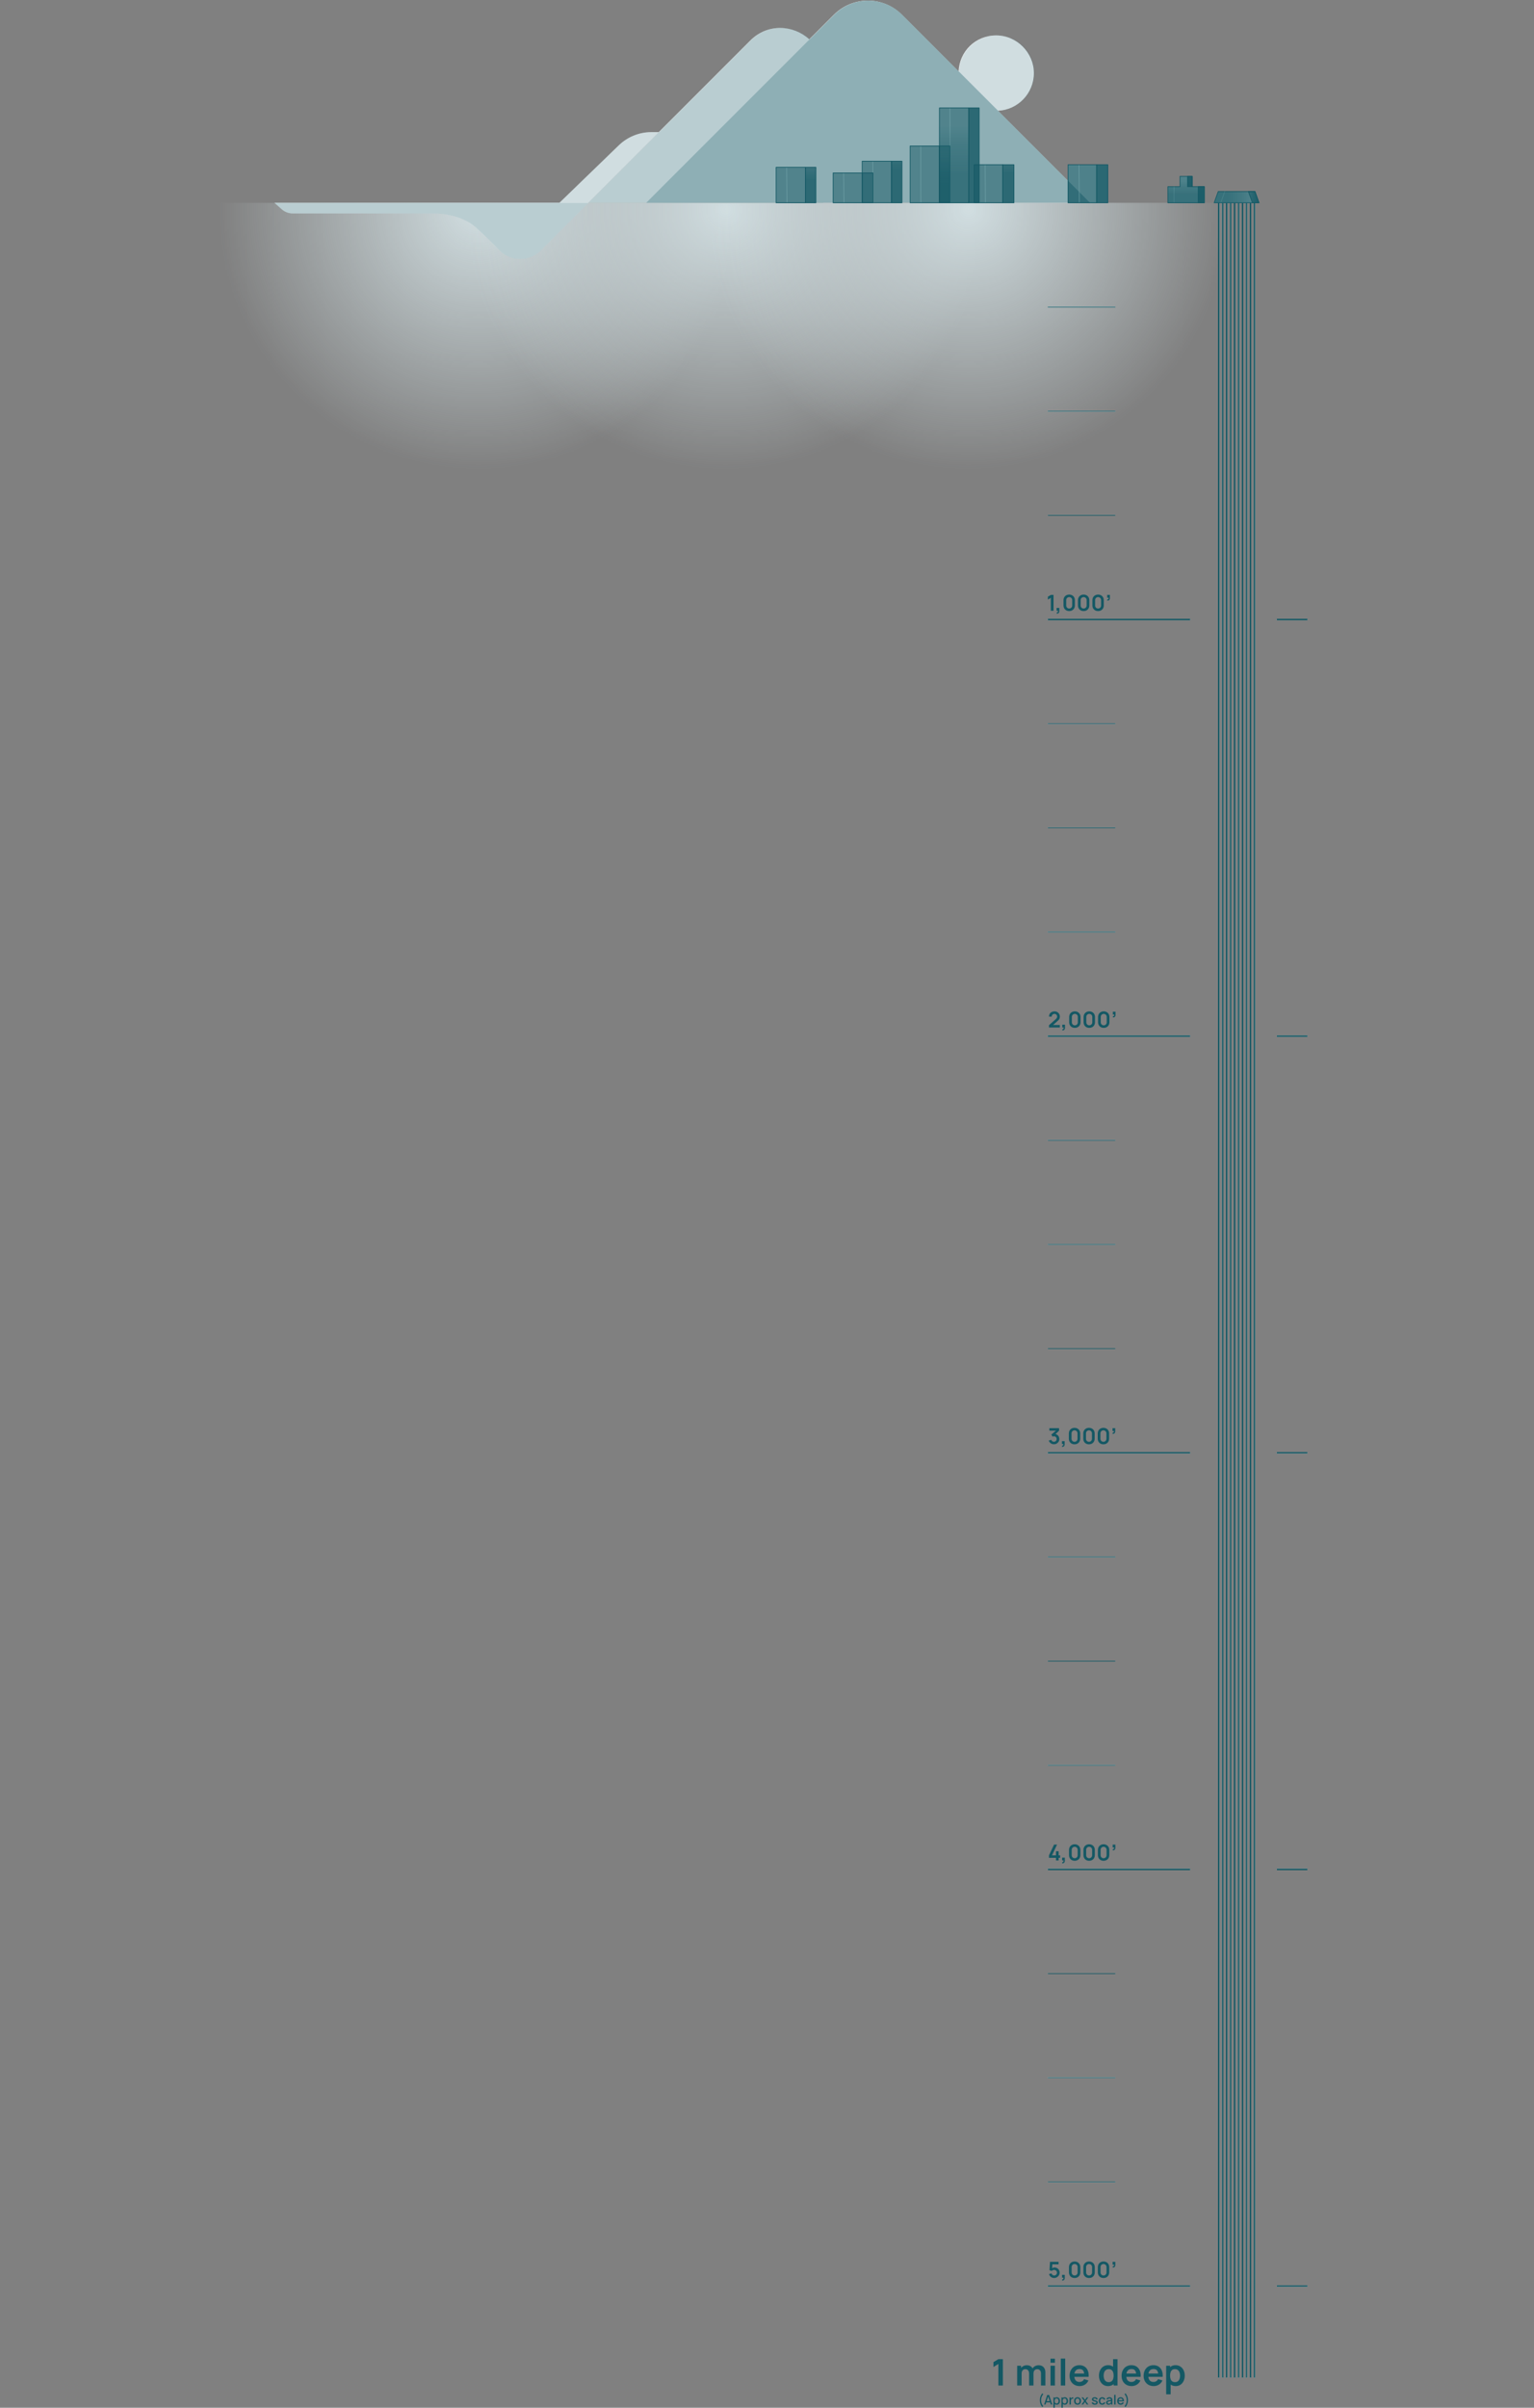 <svg width="1632" height="2560" viewBox="0 0 1632 2560" fill="none" xmlns="http://www.w3.org/2000/svg">
<rect x="0" y="0" width="1632" height="2560" fill="#808080" stroke="none"/>
<g clip-path="url(#clip0_3436_852)">
<mask id="mask0_3436_852" style="mask-type:alpha" maskUnits="userSpaceOnUse" x="181" y="-155" width="656" height="656">
<circle cx="509" cy="173" r="328" fill="url(#paint0_radial_3436_852)"/>
</mask>
<g mask="url(#mask0_3436_852)">
<path d="M124 215.68H864V509.68H124L124 215.68Z" fill="#D1DEE1"/>
</g>
<mask id="mask1_3436_852" style="mask-type:alpha" maskUnits="userSpaceOnUse" x="444" y="-155" width="656" height="656">
<circle cx="772" cy="173" r="328" fill="url(#paint1_radial_3436_852)"/>
</mask>
<g mask="url(#mask1_3436_852)">
<path d="M387 215.68H1127V509.68H387L387 215.68Z" fill="#D1DEE1"/>
</g>
<mask id="mask2_3436_852" style="mask-type:alpha" maskUnits="userSpaceOnUse" x="702" y="-155" width="656" height="656">
<circle cx="1030" cy="173" r="328" fill="url(#paint2_radial_3436_852)"/>
</mask>
<g mask="url(#mask2_3436_852)">
<path d="M645 216H1385V510H645L645 216Z" fill="#D1DEE1"/>
<path d="M1021 215.68H1761V509.68H1021L1021 215.68Z" fill="#D1DEE1"/>
</g>
<path d="M1186.66 1433.59H1114.65V1434.26H1186.66V1433.59Z" fill="white"/>
<path d="M1186.66 769.121H1114.65V769.79H1186.66V769.121Z" fill="white"/>
<path d="M1328.16 203.622H1303.24L1303.28 203.501L1302.9 203.369L1302.81 203.622H1296.03L1291.73 215.628H1295.91V2528.08H1297.26V215.628H1300.14V2528.08H1301.48V215.628H1304.36V2528.08H1305.71V215.628H1308.59V2528.08H1309.92V215.628H1312.8V2528.08H1314.15V215.628H1317.03V2528.08H1318.37V215.628H1321.25V2528.08H1322.6V215.628H1325.47V2528.08H1326.82V215.628H1329.7V2528.08H1331.05V215.628H1332.45L1332.46 215.638H1333.92V2528.08H1335.26V215.638H1339.45L1335.15 203.622H1328.16Z" fill="white"/>
<path d="M1186.66 879.867H1114.65V880.536H1186.66V879.867Z" fill="white"/>
<path d="M1390.99 2429.95H1358.4V2431.29H1390.99V2429.95Z" fill="white"/>
<path d="M1186.66 1212.1H1114.65V1212.77H1186.66V1212.1Z" fill="white"/>
<path d="M1186.66 1876.57H1114.65V1877.24H1186.66V1876.57Z" fill="white"/>
<path d="M1186.66 1322.84H1114.65V1323.51H1186.66V1322.84Z" fill="white"/>
<path d="M1268.34 198.436V187.494H1263.41H1255.4V198.436H1249.13V198.406L1248.75 198.386V198.436H1242.47V215.64H1248.73L1248.72 215.822L1249.13 215.842V215.64H1274.81H1281.26V198.436H1274.81H1268.34Z" fill="white"/>
<path d="M1266.25 658.035H1114.65V659.383H1266.25V658.035Z" fill="white"/>
<path d="M1186.66 436.885H1114.65V437.553H1186.66V436.885Z" fill="white"/>
<path d="M1390.99 1101.01H1358.4V1102.36H1390.99V1101.01Z" fill="white"/>
<path d="M1186.66 547.633H1114.65V548.302H1186.66V547.633Z" fill="white"/>
<path d="M1390.99 658.035H1358.4V659.383H1390.99V658.035Z" fill="white"/>
<path d="M1390.99 1544.01H1358.4V1545.36H1390.99V1544.01Z" fill="white"/>
<path d="M1186.66 990.604H1114.65V991.273H1186.66V990.604Z" fill="white"/>
<path d="M1390.99 1986.97H1358.4V1988.32H1390.99V1986.97Z" fill="white"/>
<path d="M1186.66 326.133H1114.65V326.802H1186.66V326.133Z" fill="white"/>
<path d="M692.967 140.484C680.04 140.484 667.61 145.53 658.33 154.517L595.154 215.63H292L299.831 222.56C302.982 225.357 307.065 226.907 311.279 226.907H465.054C465.054 226.907 490.26 227.474 505.942 241.405C512.771 247.454 522.506 257.099 531.381 266.096C543.457 278.345 563.202 278.426 575.379 266.248L625.992 215.63L701.133 140.484H692.967Z" fill="white"/>
<path d="M1266.25 1101.01H1114.65V1102.36H1266.25V1101.01Z" fill="white"/>
<path d="M1186.66 1655.07H1114.65V1655.74H1186.66V1655.07Z" fill="white"/>
<path d="M1186.66 1765.82H1114.65V1766.49H1186.66V1765.82Z" fill="white"/>
<path d="M1266.25 1544.01H1114.65V1545.36H1266.25V1544.01Z" fill="white"/>
<path d="M1266.25 1986.97H1114.65V1988.32H1266.25V1986.97Z" fill="white"/>
<path d="M1186.66 2319.54H1114.65V2320.21H1186.66V2319.54Z" fill="white"/>
<path d="M1186.66 2208.8H1114.65V2209.46H1186.66V2208.8Z" fill="white"/>
<path d="M1186.66 2098.06H1114.65V2098.73H1186.66V2098.06Z" fill="white"/>
<path d="M1266.25 2429.95H1114.65V2431.29H1266.25V2429.95Z" fill="white"/>
<path d="M1147.78 215.64V215.843H1148.19V215.65H1159.41H1178.3V175.144H1166.45H1147.92V174.941H1147.52V175.144H1136V192.246L1061.53 117.769C1082.9 116.908 1099.96 99.309 1099.96 77.729C1099.96 56.149 1082.02 37.648 1059.89 37.648C1037.75 37.648 1020.71 54.71 1019.85 76.088L959.428 15.663C939.471 -4.296 907.133 -4.296 887.185 15.663L861.048 41.802C844.403 26.625 816.979 24.356 798.288 43.069L625.699 215.67H836.633V215.873H837.038V215.68H856.55H897.306V215.883H897.711V215.691H916.97H928.195V215.893H928.6V215.691H979.204V215.893H979.609V215.691H1010.36V215.893H1010.76V215.691H1047.9V215.893H1048.31V215.701H1066.57H1147.78V215.64Z" fill="white"/>
<path opacity="0.2" d="M1060.18 117.78C1082.31 117.78 1100.26 99.835 1100.26 77.7C1100.26 55.564 1082.31 37.619 1060.18 37.619C1038.04 37.619 1020.1 55.564 1020.1 77.7C1020.1 99.835 1038.04 117.78 1060.18 117.78Z" fill="#145864"/>
<path opacity="0.3" d="M625.992 215.676L575.379 266.293C563.202 278.471 543.457 278.39 531.381 266.141C522.516 257.144 512.771 247.499 505.942 241.451C490.25 227.52 465.054 226.952 465.054 226.952H311.279C307.065 226.952 302.982 225.402 299.831 222.606L292 215.676H625.982H625.992Z" fill="#145864"/>
<path opacity="0.2" d="M701.133 140.484L625.992 215.63H595.154L658.33 154.517C667.61 145.52 680.04 140.484 692.967 140.484H701.133Z" fill="#145864"/>
<path opacity="0.3" d="M875.818 75.015V215.642H625.993L798.581 43.04C817.272 24.327 844.697 26.597 861.341 41.774C870.054 49.686 875.818 61.166 875.818 75.015Z" fill="#145864"/>
<path d="M1159.7 215.641H687.477L887.469 15.633C907.426 -4.326 939.764 -4.326 959.712 15.633L1159.7 215.641Z" fill="#8EAFB5"/>
<path d="M1010.86 215.64L1010.6 114.76" stroke="#DAF7F7" stroke-width="0.467" stroke-miterlimit="10" stroke-linecap="square"/>
<path d="M1041.76 114.738H1030.59V215.629H1041.76V114.738Z" fill="url(#paint3_linear_3436_852)" stroke="#145864" stroke-width="0.748" stroke-linejoin="round"/>
<path d="M1030.58 114.76H999.434V215.64H1030.58V114.76Z" fill="url(#paint4_linear_3436_852)" stroke="#145864" stroke-width="0.748" stroke-linejoin="round"/>
<path d="M1296.58 215.631V2528.08" stroke="#145864" stroke-width="1.554" stroke-linejoin="round"/>
<path d="M1300.81 215.631V2528.08" stroke="#145864" stroke-width="1.554" stroke-linejoin="round"/>
<path d="M1305.03 215.631V2528.08" stroke="#145864" stroke-width="1.554" stroke-linejoin="round"/>
<path d="M1309.25 215.631V2528.08" stroke="#145864" stroke-width="1.554" stroke-linejoin="round"/>
<path d="M1313.48 215.631V2528.08" stroke="#145864" stroke-width="1.554" stroke-linejoin="round"/>
<path d="M1317.7 215.631V2528.08" stroke="#145864" stroke-width="1.554" stroke-linejoin="round"/>
<path d="M1321.93 215.631V2528.08" stroke="#145864" stroke-width="1.554" stroke-linejoin="round"/>
<path d="M1326.14 215.631V2528.08" stroke="#145864" stroke-width="1.554" stroke-linejoin="round"/>
<path d="M1330.37 215.631V2528.08" stroke="#145864" stroke-width="1.554" stroke-linejoin="round"/>
<path d="M1334.59 215.631V2528.08" stroke="#145864" stroke-width="1.554" stroke-linejoin="round"/>
<path d="M1114.65 326.48H1186.66" stroke="#145864" stroke-width="0.771" stroke-linejoin="round"/>
<path d="M1114.65 437.217H1186.66" stroke="#145864" stroke-width="0.771" stroke-linejoin="round"/>
<path d="M1114.65 547.969H1186.66" stroke="#145864" stroke-width="0.771" stroke-linejoin="round"/>
<path d="M1114.65 769.453H1186.66" stroke="#145864" stroke-width="0.771" stroke-linejoin="round"/>
<path d="M1114.65 880.201H1186.66" stroke="#145864" stroke-width="0.771" stroke-linejoin="round"/>
<path d="M1114.65 990.94H1186.66" stroke="#145864" stroke-width="0.771" stroke-linejoin="round"/>
<path d="M1114.65 1212.44H1186.66" stroke="#145864" stroke-width="0.771" stroke-linejoin="round"/>
<path d="M1114.65 1323.18H1186.66" stroke="#145864" stroke-width="0.771" stroke-linejoin="round"/>
<path d="M1114.65 1433.92H1186.66" stroke="#145864" stroke-width="0.771" stroke-linejoin="round"/>
<path d="M1114.65 1655.41H1186.66" stroke="#145864" stroke-width="0.771" stroke-linejoin="round"/>
<path d="M1114.65 1766.16H1186.66" stroke="#145864" stroke-width="0.771" stroke-linejoin="round"/>
<path d="M1114.65 1876.91H1186.66" stroke="#145864" stroke-width="0.771" stroke-linejoin="round"/>
<path d="M1114.65 2098.39H1186.66" stroke="#145864" stroke-width="0.771" stroke-linejoin="round"/>
<path d="M1114.65 2209.14H1186.66" stroke="#145864" stroke-width="0.771" stroke-linejoin="round"/>
<path d="M1114.65 2319.88H1186.66" stroke="#145864" stroke-width="0.771" stroke-linejoin="round"/>
<path d="M1391 658.717H1358.4" stroke="#145864" stroke-width="1.554" stroke-linejoin="round"/>
<path d="M1266.25 658.717H1114.65" stroke="#145864" stroke-width="1.554" stroke-linejoin="round"/>
<path d="M1391 1101.68H1358.4" stroke="#145864" stroke-width="1.554" stroke-linejoin="round"/>
<path d="M1266.25 1101.68H1114.65" stroke="#145864" stroke-width="1.554" stroke-linejoin="round"/>
<path d="M1391 1544.68H1358.4" stroke="#145864" stroke-width="1.554" stroke-linejoin="round"/>
<path d="M1266.25 1544.68H1114.65" stroke="#145864" stroke-width="1.554" stroke-linejoin="round"/>
<path d="M1391 1987.65H1358.4" stroke="#145864" stroke-width="1.554" stroke-linejoin="round"/>
<path d="M1266.25 1987.65H1114.65" stroke="#145864" stroke-width="1.554" stroke-linejoin="round"/>
<path d="M1391 2430.62H1358.4" stroke="#145864" stroke-width="1.554" stroke-linejoin="round"/>
<path d="M1266.25 2430.62H1114.65" stroke="#145864" stroke-width="1.554" stroke-linejoin="round"/>
<path d="M1296.57 2524.97V2516.84" stroke="#145864" stroke-width="0.467" stroke-linejoin="round"/>
<path d="M1300.82 2524.97V2516.84" stroke="#145864" stroke-width="0.467" stroke-linejoin="round"/>
<path d="M1305.03 2524.97V2516.84" stroke="#145864" stroke-width="0.467" stroke-linejoin="round"/>
<path d="M1309.27 2524.97V2516.84" stroke="#145864" stroke-width="0.467" stroke-linejoin="round"/>
<path d="M1313.48 2524.97V2516.84" stroke="#145864" stroke-width="0.467" stroke-linejoin="round"/>
<path d="M1317.69 2524.97V2516.84" stroke="#145864" stroke-width="0.467" stroke-linejoin="round"/>
<path d="M1321.93 2524.97V2516.84" stroke="#145864" stroke-width="0.467" stroke-linejoin="round"/>
<path d="M1326.14 2524.97V2516.84" stroke="#145864" stroke-width="0.467" stroke-linejoin="round"/>
<path d="M1330.36 2524.97V2516.84" stroke="#145864" stroke-width="0.467" stroke-linejoin="round"/>
<path d="M1334.59 2524.97V2516.84" stroke="#145864" stroke-width="0.467" stroke-linejoin="round"/>
<path d="M979.71 215.639L979.446 155.234" stroke="#DAF7F7" stroke-width="0.467" stroke-miterlimit="10" stroke-linecap="square"/>
<path d="M1010.61 155.227H999.434V215.641H1010.61V155.227Z" fill="url(#paint5_linear_3436_852)" stroke="#145864" stroke-width="0.748" stroke-linejoin="round"/>
<path d="M999.414 155.234H968.272V215.639H999.414V155.234Z" fill="url(#paint6_linear_3436_852)" stroke="#145864" stroke-width="0.748" stroke-linejoin="round"/>
<path d="M928.701 215.642L928.438 171.377" stroke="#DAF7F7" stroke-width="0.467" stroke-miterlimit="10" stroke-linecap="square"/>
<path d="M959.6 171.377H948.426V215.642H959.6V171.377Z" fill="url(#paint7_linear_3436_852)" stroke="#145864" stroke-width="0.748" stroke-linejoin="round"/>
<path d="M948.406 171.377H917.263V215.632H948.406V171.377Z" fill="url(#paint8_linear_3436_852)" stroke="#145864" stroke-width="0.748" stroke-linejoin="round"/>
<path d="M897.802 215.638L897.539 183.875" stroke="#DAF7F7" stroke-width="0.467" stroke-miterlimit="10" stroke-linecap="square"/>
<path d="M928.701 183.867H917.526V215.63H928.701V183.867Z" fill="url(#paint9_linear_3436_852)" stroke="#145864" stroke-width="0.748" stroke-linejoin="round"/>
<path d="M917.517 183.875H886.375V215.638H917.517V183.875Z" fill="url(#paint10_linear_3436_852)" stroke="#145864" stroke-width="0.748" stroke-linejoin="round"/>
<path d="M837.129 215.638L836.875 177.848" stroke="#DAF7F7" stroke-width="0.467" stroke-miterlimit="10" stroke-linecap="square"/>
<path d="M868.028 177.84H856.854V215.631H868.028V177.84Z" fill="url(#paint11_linear_3436_852)" stroke="#145864" stroke-width="0.748" stroke-linejoin="round"/>
<path d="M856.843 177.848H825.701V215.638H856.843V177.848Z" fill="url(#paint12_linear_3436_852)" stroke="#145864" stroke-width="0.748" stroke-linejoin="round"/>
<path d="M1048.4 215.641L1048.14 175.125" stroke="#DAF7F7" stroke-width="0.467" stroke-miterlimit="10" stroke-linecap="square"/>
<path d="M1078.72 175.125H1066.86V215.631H1078.72V175.125Z" fill="url(#paint13_linear_3436_852)" stroke="#145864" stroke-width="0.748" stroke-linejoin="round"/>
<path d="M1066.88 175.125H1036.41V215.641H1066.88V175.125Z" fill="url(#paint14_linear_3436_852)" stroke="#145864" stroke-width="0.748" stroke-linejoin="round"/>
<path opacity="0.5" d="M1178.61 175.125H1166.75V215.631H1178.61V175.125Z" fill="#145864"/>
<path opacity="0.5" d="M1166.75 175.125H1136.29V215.641H1166.75V175.125Z" fill="#145864"/>
<path d="M1148.28 215.641L1148.02 175.125" stroke="#DAF7F7" stroke-width="0.467" stroke-miterlimit="10" stroke-linecap="square"/>
<path d="M1178.61 175.125H1166.75V215.631H1178.61V175.125Z" fill="url(#paint15_linear_3436_852)" stroke="#145864" stroke-width="0.748" stroke-linejoin="round"/>
<path d="M1166.75 175.125H1136.29V215.641H1166.75V175.125Z" fill="url(#paint16_linear_3436_852)" stroke="#145864" stroke-width="0.748" stroke-linejoin="round"/>
<g opacity="0.5">
<path d="M1281.26 198.436V215.64H1242.47V198.436H1255.4V187.494H1268.34V198.436H1281.26Z" fill="#145864"/>
</g>
<path d="M1248.94 215.641V198.438" stroke="#DAF7F7" stroke-width="0.467" stroke-miterlimit="10" stroke-linecap="square"/>
<path d="M1281.26 198.436V215.64H1242.47V198.436H1255.4V187.494H1268.34V198.436H1281.26Z" fill="url(#paint17_linear_3436_852)" stroke="#145864" stroke-width="0.748" stroke-linejoin="round"/>
<path d="M1268.34 187.494H1263.41V198.436H1268.34V187.494Z" fill="url(#paint18_linear_3436_852)" stroke="#145864" stroke-width="0.748" stroke-linejoin="round"/>
<path d="M1281.26 198.438H1274.81V215.651H1281.26V198.438Z" fill="url(#paint19_linear_3436_852)" stroke="#145864" stroke-width="0.748" stroke-linejoin="round"/>
<path opacity="0.5" d="M1335.15 203.625H1296.03L1291.73 215.631H1339.44L1335.15 203.625Z" fill="#145864"/>
<path d="M1303.02 203.625L1298.72 215.641" stroke="#DAF7F7" stroke-width="0.467" stroke-miterlimit="10" stroke-linecap="square"/>
<path d="M1335.15 203.625H1296.03L1291.73 215.631H1339.44L1335.15 203.625Z" fill="url(#paint20_linear_3436_852)" stroke="#145864" stroke-width="0.748" stroke-linejoin="round"/>
<path d="M1339.45 215.641H1332.46L1328.16 203.625H1335.15L1339.45 215.641Z" fill="url(#paint21_linear_3436_852)" stroke="#145864" stroke-width="0.748" stroke-linejoin="round"/>
<path d="M1183.93 1081.67L1184.09 1080.46C1184.45 1080.49 1184.73 1080.43 1184.94 1080.28C1185.15 1080.12 1185.29 1079.91 1185.36 1079.64C1185.44 1079.36 1185.46 1079.04 1185.42 1078.69H1183.93V1075.69H1186.81V1078.81C1186.81 1079.83 1186.57 1080.6 1186.09 1081.12C1185.6 1081.64 1184.88 1081.83 1183.93 1081.67Z" fill="#145864"/>
<path d="M1174.25 1092.86C1173.06 1092.86 1172.01 1092.6 1171.1 1092.1C1170.19 1091.58 1169.48 1090.87 1168.96 1089.96C1168.46 1089.05 1168.2 1088 1168.2 1086.81V1081.39C1168.2 1080.2 1168.46 1079.15 1168.96 1078.24C1169.48 1077.33 1170.19 1076.62 1171.1 1076.11C1172.01 1075.6 1173.06 1075.34 1174.25 1075.34C1175.44 1075.34 1176.49 1075.6 1177.39 1076.11C1178.3 1076.62 1179.02 1077.33 1179.53 1078.24C1180.04 1079.15 1180.3 1080.2 1180.3 1081.39V1086.81C1180.3 1088 1180.04 1089.05 1179.53 1089.96C1179.02 1090.87 1178.3 1091.58 1177.39 1092.1C1176.49 1092.6 1175.44 1092.86 1174.25 1092.86ZM1174.25 1090.18C1174.84 1090.18 1175.38 1090.04 1175.86 1089.76C1176.35 1089.47 1176.73 1089.09 1177.01 1088.62C1177.29 1088.13 1177.43 1087.6 1177.43 1087.01V1081.18C1177.43 1080.58 1177.29 1080.04 1177.01 1079.57C1176.73 1079.08 1176.35 1078.7 1175.86 1078.42C1175.38 1078.13 1174.84 1077.99 1174.25 1077.99C1173.66 1077.99 1173.12 1078.13 1172.64 1078.42C1172.16 1078.7 1171.78 1079.08 1171.5 1079.57C1171.22 1080.04 1171.08 1080.58 1171.08 1081.18V1087.01C1171.08 1087.6 1171.22 1088.13 1171.5 1088.62C1171.78 1089.09 1172.16 1089.47 1172.64 1089.76C1173.12 1090.04 1173.66 1090.18 1174.25 1090.18Z" fill="#145864"/>
<path d="M1158.88 1092.86C1157.69 1092.86 1156.64 1092.6 1155.73 1092.1C1154.82 1091.58 1154.1 1090.87 1153.59 1089.96C1153.08 1089.05 1152.83 1088 1152.83 1086.81V1081.39C1152.83 1080.2 1153.08 1079.15 1153.59 1078.24C1154.1 1077.33 1154.82 1076.62 1155.73 1076.11C1156.64 1075.6 1157.69 1075.34 1158.88 1075.34C1160.07 1075.34 1161.12 1075.6 1162.02 1076.11C1162.93 1076.62 1163.64 1077.33 1164.16 1078.24C1164.67 1079.15 1164.93 1080.2 1164.93 1081.39V1086.81C1164.93 1088 1164.67 1089.05 1164.16 1089.96C1163.64 1090.87 1162.93 1091.58 1162.02 1092.1C1161.12 1092.6 1160.07 1092.86 1158.88 1092.86ZM1158.88 1090.18C1159.47 1090.18 1160.01 1090.04 1160.49 1089.76C1160.97 1089.47 1161.36 1089.09 1161.64 1088.62C1161.92 1088.13 1162.06 1087.6 1162.06 1087.01V1081.18C1162.06 1080.58 1161.92 1080.04 1161.64 1079.57C1161.36 1079.08 1160.97 1078.7 1160.49 1078.42C1160.01 1078.13 1159.47 1077.99 1158.88 1077.99C1158.29 1077.99 1157.75 1078.13 1157.27 1078.42C1156.79 1078.7 1156.4 1079.08 1156.12 1079.57C1155.84 1080.04 1155.7 1080.58 1155.7 1081.18V1087.01C1155.7 1087.6 1155.84 1088.13 1156.12 1088.62C1156.4 1089.09 1156.79 1089.47 1157.27 1089.76C1157.75 1090.04 1158.29 1090.18 1158.88 1090.18Z" fill="#145864"/>
<path d="M1143.51 1092.86C1142.32 1092.86 1141.27 1092.6 1140.36 1092.1C1139.44 1091.58 1138.73 1090.87 1138.22 1089.96C1137.71 1089.05 1137.46 1088 1137.46 1086.81V1081.39C1137.46 1080.2 1137.71 1079.15 1138.22 1078.24C1138.73 1077.33 1139.44 1076.62 1140.36 1076.11C1141.27 1075.6 1142.32 1075.34 1143.51 1075.34C1144.7 1075.34 1145.75 1075.6 1146.65 1076.11C1147.56 1076.62 1148.27 1077.33 1148.79 1078.24C1149.3 1079.15 1149.56 1080.2 1149.56 1081.39V1086.81C1149.56 1088 1149.3 1089.05 1148.79 1089.96C1148.27 1090.87 1147.56 1091.58 1146.65 1092.1C1145.75 1092.6 1144.7 1092.86 1143.51 1092.86ZM1143.51 1090.18C1144.1 1090.18 1144.64 1090.04 1145.12 1089.76C1145.6 1089.47 1145.98 1089.09 1146.26 1088.62C1146.54 1088.13 1146.68 1087.6 1146.68 1087.01V1081.18C1146.68 1080.58 1146.54 1080.04 1146.26 1079.57C1145.98 1079.08 1145.6 1078.7 1145.12 1078.42C1144.64 1078.13 1144.1 1077.99 1143.51 1077.99C1142.92 1077.99 1142.38 1078.13 1141.9 1078.42C1141.41 1078.7 1141.03 1079.08 1140.75 1079.57C1140.47 1080.04 1140.33 1080.58 1140.33 1081.18V1087.01C1140.33 1087.6 1140.47 1088.13 1140.75 1088.62C1141.03 1089.09 1141.41 1089.47 1141.9 1089.76C1142.38 1090.04 1142.92 1090.18 1143.51 1090.18Z" fill="#145864"/>
<path d="M1130.13 1095.48L1130.3 1094.27C1130.65 1094.3 1130.94 1094.24 1131.15 1094.08C1131.36 1093.93 1131.5 1093.72 1131.57 1093.44C1131.65 1093.17 1131.67 1092.86 1131.63 1092.51H1130.13V1089.5H1133.02V1092.62C1133.02 1093.64 1132.78 1094.41 1132.29 1094.93C1131.81 1095.46 1131.09 1095.64 1130.13 1095.48Z" fill="#145864"/>
<path d="M1115.99 1092.48V1090.03L1123.18 1083.62C1123.74 1083.12 1124.13 1082.65 1124.35 1082.21C1124.57 1081.76 1124.67 1081.33 1124.67 1080.92C1124.67 1080.36 1124.55 1079.86 1124.31 1079.43C1124.07 1078.98 1123.74 1078.63 1123.31 1078.38C1122.89 1078.12 1122.4 1077.99 1121.85 1077.99C1121.26 1077.99 1120.75 1078.13 1120.3 1078.4C1119.85 1078.66 1119.51 1079.02 1119.26 1079.46C1119.01 1079.91 1118.89 1080.38 1118.91 1080.9H1116.01C1116.01 1079.78 1116.26 1078.8 1116.76 1077.97C1117.26 1077.13 1117.96 1076.49 1118.84 1076.03C1119.72 1075.57 1120.75 1075.34 1121.91 1075.34C1122.98 1075.34 1123.95 1075.58 1124.8 1076.06C1125.66 1076.54 1126.33 1077.2 1126.82 1078.05C1127.31 1078.89 1127.56 1079.86 1127.56 1080.96C1127.56 1081.76 1127.45 1082.43 1127.23 1082.98C1127.01 1083.52 1126.69 1084.02 1126.25 1084.48C1125.82 1084.94 1125.29 1085.45 1124.65 1086.01L1119.55 1090.53L1119.29 1089.83H1127.56V1092.48H1115.99Z" fill="#145864"/>
<path d="M1183.58 1524.47L1183.75 1523.25C1184.11 1523.28 1184.39 1523.22 1184.6 1523.08C1184.81 1522.92 1184.95 1522.71 1185.02 1522.43C1185.1 1522.15 1185.12 1521.84 1185.08 1521.49H1183.58V1518.49H1186.47V1521.6C1186.47 1522.62 1186.23 1523.39 1185.74 1523.92C1185.26 1524.44 1184.54 1524.62 1183.58 1524.47Z" fill="#145864"/>
<path d="M1173.91 1535.65C1172.72 1535.65 1171.67 1535.4 1170.76 1534.89C1169.85 1534.38 1169.13 1533.67 1168.62 1532.76C1168.11 1531.85 1167.86 1530.8 1167.86 1529.6V1524.19C1167.86 1522.99 1168.11 1521.94 1168.62 1521.03C1169.13 1520.12 1169.85 1519.41 1170.76 1518.91C1171.67 1518.39 1172.72 1518.14 1173.91 1518.14C1175.1 1518.14 1176.15 1518.39 1177.05 1518.91C1177.96 1519.41 1178.68 1520.12 1179.19 1521.03C1179.7 1521.94 1179.96 1522.99 1179.96 1524.19V1529.6C1179.96 1530.8 1179.7 1531.85 1179.19 1532.76C1178.68 1533.67 1177.96 1534.38 1177.05 1534.89C1176.15 1535.4 1175.1 1535.65 1173.91 1535.65ZM1173.91 1532.98C1174.5 1532.98 1175.04 1532.84 1175.52 1532.56C1176 1532.27 1176.39 1531.89 1176.67 1531.41C1176.95 1530.93 1177.09 1530.39 1177.09 1529.8V1523.98C1177.09 1523.38 1176.95 1522.84 1176.67 1522.36C1176.39 1521.88 1176 1521.5 1175.52 1521.22C1175.04 1520.93 1174.5 1520.79 1173.91 1520.79C1173.32 1520.79 1172.78 1520.93 1172.3 1521.22C1171.82 1521.5 1171.44 1521.88 1171.15 1522.36C1170.87 1522.84 1170.73 1523.38 1170.73 1523.98V1529.8C1170.73 1530.39 1170.87 1530.93 1171.15 1531.41C1171.44 1531.89 1171.82 1532.27 1172.3 1532.56C1172.78 1532.84 1173.32 1532.98 1173.91 1532.98Z" fill="#145864"/>
<path d="M1158.54 1535.65C1157.35 1535.65 1156.3 1535.4 1155.39 1534.89C1154.47 1534.38 1153.76 1533.67 1153.25 1532.76C1152.74 1531.85 1152.49 1530.8 1152.49 1529.6V1524.19C1152.49 1522.99 1152.74 1521.94 1153.25 1521.03C1153.76 1520.12 1154.47 1519.41 1155.39 1518.91C1156.3 1518.39 1157.35 1518.14 1158.54 1518.14C1159.73 1518.14 1160.78 1518.39 1161.68 1518.91C1162.59 1519.41 1163.3 1520.12 1163.82 1521.03C1164.33 1521.94 1164.59 1522.99 1164.59 1524.19V1529.6C1164.59 1530.8 1164.33 1531.85 1163.82 1532.76C1163.3 1533.67 1162.59 1534.38 1161.68 1534.89C1160.78 1535.4 1159.73 1535.65 1158.54 1535.65ZM1158.54 1532.98C1159.13 1532.98 1159.67 1532.84 1160.15 1532.56C1160.63 1532.27 1161.01 1531.89 1161.29 1531.41C1161.57 1530.93 1161.71 1530.39 1161.71 1529.8V1523.98C1161.71 1523.38 1161.57 1522.84 1161.29 1522.36C1161.01 1521.88 1160.63 1521.5 1160.15 1521.22C1159.67 1520.93 1159.13 1520.79 1158.54 1520.79C1157.95 1520.79 1157.41 1520.93 1156.93 1521.22C1156.44 1521.5 1156.06 1521.88 1155.78 1522.36C1155.5 1522.84 1155.36 1523.38 1155.36 1523.98V1529.8C1155.36 1530.39 1155.5 1530.93 1155.78 1531.41C1156.06 1531.89 1156.44 1532.27 1156.93 1532.56C1157.41 1532.84 1157.95 1532.98 1158.54 1532.98Z" fill="#145864"/>
<path d="M1143.17 1535.65C1141.97 1535.65 1140.92 1535.4 1140.01 1534.89C1139.1 1534.38 1138.39 1533.67 1137.88 1532.76C1137.37 1531.85 1137.12 1530.8 1137.12 1529.6V1524.19C1137.12 1522.99 1137.37 1521.94 1137.88 1521.03C1138.39 1520.12 1139.1 1519.41 1140.01 1518.91C1140.92 1518.39 1141.97 1518.14 1143.17 1518.14C1144.36 1518.14 1145.4 1518.39 1146.31 1518.91C1147.22 1519.41 1147.93 1520.12 1148.44 1521.03C1148.96 1521.94 1149.21 1522.99 1149.21 1524.19V1529.6C1149.21 1530.8 1148.96 1531.85 1148.44 1532.76C1147.93 1533.67 1147.22 1534.38 1146.31 1534.89C1145.4 1535.4 1144.36 1535.65 1143.17 1535.65ZM1143.17 1532.98C1143.76 1532.98 1144.29 1532.84 1144.78 1532.56C1145.26 1532.27 1145.64 1531.89 1145.92 1531.41C1146.2 1530.93 1146.34 1530.39 1146.34 1529.8V1523.98C1146.34 1523.38 1146.2 1522.84 1145.92 1522.36C1145.64 1521.88 1145.26 1521.5 1144.78 1521.22C1144.29 1520.93 1143.76 1520.79 1143.17 1520.79C1142.57 1520.79 1142.04 1520.93 1141.55 1521.22C1141.07 1521.5 1140.69 1521.88 1140.41 1522.36C1140.13 1522.84 1139.99 1523.38 1139.99 1523.98V1529.8C1139.99 1530.39 1140.13 1530.93 1140.41 1531.41C1140.69 1531.89 1141.07 1532.27 1141.55 1532.56C1142.04 1532.84 1142.57 1532.98 1143.17 1532.98Z" fill="#145864"/>
<path d="M1129.79 1538.28L1129.95 1537.07C1130.31 1537.1 1130.6 1537.04 1130.81 1536.88C1131.02 1536.73 1131.16 1536.52 1131.23 1536.24C1131.3 1535.96 1131.32 1535.65 1131.29 1535.3H1129.79V1532.3H1132.67V1535.42C1132.67 1536.44 1132.43 1537.21 1131.95 1537.73C1131.47 1538.25 1130.75 1538.44 1129.79 1538.28Z" fill="#145864"/>
<path d="M1121.26 1535.62C1120.42 1535.62 1119.63 1535.45 1118.88 1535.13C1118.14 1534.8 1117.49 1534.34 1116.93 1533.74C1116.39 1533.14 1115.99 1532.43 1115.75 1531.61L1118.47 1530.88C1118.67 1531.55 1119.02 1532.06 1119.54 1532.43C1120.06 1532.79 1120.63 1532.96 1121.25 1532.95C1121.81 1532.95 1122.3 1532.83 1122.74 1532.57C1123.17 1532.31 1123.51 1531.97 1123.76 1531.53C1124.01 1531.09 1124.14 1530.59 1124.14 1530.05C1124.14 1529.21 1123.87 1528.52 1123.33 1527.96C1122.79 1527.4 1122.1 1527.12 1121.25 1527.12C1121 1527.12 1120.74 1527.15 1120.49 1527.22C1120.25 1527.29 1120.02 1527.39 1119.79 1527.51L1118.51 1525.29L1124.16 1520.46L1124.41 1521.14H1116.41V1518.49H1126.72V1521.15L1122.18 1525.52L1122.15 1524.69C1123.17 1524.76 1124.04 1525.04 1124.76 1525.54C1125.48 1526.04 1126.03 1526.68 1126.41 1527.47C1126.8 1528.25 1127 1529.11 1127 1530.05C1127 1531.11 1126.74 1532.06 1126.22 1532.9C1125.7 1533.74 1125.01 1534.4 1124.14 1534.89C1123.27 1535.38 1122.32 1535.62 1121.26 1535.62Z" fill="#145864"/>
<path d="M1183.77 1967.26L1183.93 1966.05C1184.29 1966.08 1184.57 1966.02 1184.78 1965.87C1184.99 1965.71 1185.13 1965.5 1185.2 1965.23C1185.28 1964.95 1185.3 1964.63 1185.26 1964.28H1183.77V1961.28H1186.65V1964.4C1186.65 1965.42 1186.41 1966.19 1185.93 1966.71C1185.44 1967.23 1184.72 1967.42 1183.77 1967.26Z" fill="#145864"/>
<path d="M1174.09 1978.45C1172.9 1978.45 1171.85 1978.19 1170.94 1977.69C1170.03 1977.17 1169.32 1976.46 1168.8 1975.55C1168.3 1974.64 1168.04 1973.59 1168.04 1972.4V1966.98C1168.04 1965.79 1168.3 1964.74 1168.8 1963.83C1169.32 1962.91 1170.03 1962.21 1170.94 1961.7C1171.85 1961.19 1172.9 1960.93 1174.09 1960.93C1175.28 1960.93 1176.33 1961.19 1177.23 1961.7C1178.15 1962.21 1178.86 1962.91 1179.37 1963.83C1179.89 1964.74 1180.14 1965.79 1180.14 1966.98V1972.4C1180.14 1973.59 1179.89 1974.64 1179.37 1975.55C1178.86 1976.46 1178.15 1977.17 1177.23 1977.69C1176.33 1978.19 1175.28 1978.45 1174.09 1978.45ZM1174.09 1975.77C1174.68 1975.77 1175.22 1975.63 1175.7 1975.35C1176.19 1975.06 1176.57 1974.68 1176.85 1974.21C1177.13 1973.72 1177.27 1973.19 1177.27 1972.6V1966.77C1177.27 1966.17 1177.13 1965.63 1176.85 1965.16C1176.57 1964.67 1176.19 1964.29 1175.7 1964.01C1175.22 1963.72 1174.68 1963.58 1174.09 1963.58C1173.5 1963.58 1172.96 1963.72 1172.48 1964.01C1172 1964.29 1171.62 1964.67 1171.34 1965.16C1171.06 1965.63 1170.92 1966.17 1170.92 1966.77V1972.6C1170.92 1973.19 1171.06 1973.72 1171.34 1974.21C1171.62 1974.68 1172 1975.06 1172.48 1975.35C1172.96 1975.63 1173.5 1975.77 1174.09 1975.77Z" fill="#145864"/>
<path d="M1158.72 1978.45C1157.53 1978.45 1156.48 1978.19 1155.57 1977.69C1154.66 1977.17 1153.94 1976.46 1153.43 1975.55C1152.92 1974.64 1152.67 1973.59 1152.67 1972.4V1966.98C1152.67 1965.79 1152.92 1964.74 1153.43 1963.83C1153.94 1962.91 1154.66 1962.21 1155.57 1961.7C1156.48 1961.19 1157.53 1960.93 1158.72 1960.93C1159.91 1960.93 1160.96 1961.19 1161.86 1961.7C1162.77 1962.21 1163.49 1962.91 1164 1963.83C1164.51 1964.74 1164.77 1965.79 1164.77 1966.98V1972.4C1164.77 1973.59 1164.51 1974.64 1164 1975.55C1163.49 1976.46 1162.77 1977.17 1161.86 1977.69C1160.96 1978.19 1159.91 1978.45 1158.72 1978.45ZM1158.72 1975.77C1159.31 1975.77 1159.85 1975.63 1160.33 1975.35C1160.81 1975.06 1161.2 1974.68 1161.48 1974.21C1161.76 1973.72 1161.9 1973.19 1161.9 1972.6V1966.77C1161.9 1966.17 1161.76 1965.63 1161.48 1965.16C1161.2 1964.67 1160.81 1964.29 1160.33 1964.01C1159.85 1963.72 1159.31 1963.58 1158.72 1963.58C1158.13 1963.58 1157.59 1963.72 1157.11 1964.01C1156.63 1964.29 1156.25 1964.67 1155.96 1965.16C1155.68 1965.63 1155.54 1966.17 1155.54 1966.77V1972.6C1155.54 1973.19 1155.68 1973.72 1155.96 1974.21C1156.25 1974.68 1156.63 1975.06 1157.11 1975.35C1157.59 1975.63 1158.13 1975.77 1158.72 1975.77Z" fill="#145864"/>
<path d="M1143.35 1978.45C1142.16 1978.45 1141.11 1978.19 1140.2 1977.69C1139.28 1977.17 1138.57 1976.46 1138.06 1975.55C1137.55 1974.64 1137.3 1973.59 1137.3 1972.4V1966.98C1137.3 1965.79 1137.55 1964.74 1138.06 1963.83C1138.57 1962.91 1139.28 1962.21 1140.2 1961.7C1141.11 1961.19 1142.16 1960.93 1143.35 1960.93C1144.54 1960.93 1145.59 1961.19 1146.49 1961.7C1147.4 1962.21 1148.11 1962.91 1148.63 1963.83C1149.14 1964.74 1149.4 1965.79 1149.4 1966.98V1972.4C1149.4 1973.59 1149.14 1974.64 1148.63 1975.55C1148.11 1976.46 1147.4 1977.17 1146.49 1977.69C1145.59 1978.19 1144.54 1978.45 1143.35 1978.45ZM1143.35 1975.77C1143.94 1975.77 1144.48 1975.63 1144.96 1975.35C1145.44 1975.06 1145.82 1974.68 1146.1 1974.21C1146.38 1973.72 1146.52 1973.19 1146.52 1972.6V1966.77C1146.52 1966.17 1146.38 1965.63 1146.1 1965.16C1145.82 1964.67 1145.44 1964.29 1144.96 1964.01C1144.48 1963.72 1143.94 1963.58 1143.35 1963.58C1142.76 1963.58 1142.22 1963.72 1141.74 1964.01C1141.25 1964.29 1140.87 1964.67 1140.59 1965.16C1140.31 1965.63 1140.17 1966.17 1140.17 1966.77V1972.6C1140.17 1973.19 1140.31 1973.72 1140.59 1974.21C1140.87 1974.68 1141.25 1975.06 1141.74 1975.35C1142.22 1975.63 1142.76 1975.77 1143.35 1975.77Z" fill="#145864"/>
<path d="M1129.97 1981.07L1130.14 1979.86C1130.49 1979.89 1130.78 1979.83 1130.99 1979.67C1131.2 1979.53 1131.34 1979.31 1131.41 1979.03C1131.49 1978.76 1131.51 1978.45 1131.47 1978.1H1129.97V1975.1H1132.86V1978.21C1132.86 1979.23 1132.62 1980 1132.13 1980.53C1131.65 1981.05 1130.93 1981.23 1129.97 1981.07Z" fill="#145864"/>
<path d="M1123.44 1978.1V1975.32H1115.99V1972.69L1121.37 1961.28H1124.58L1119.2 1972.69H1123.44V1968.31H1126.29V1972.69H1127.86V1975.32H1126.29V1978.1H1123.44Z" fill="#145864"/>
<path d="M1183.7 2410.87L1183.86 2409.65C1184.22 2409.68 1184.5 2409.62 1184.71 2409.48C1184.92 2409.32 1185.06 2409.11 1185.13 2408.83C1185.21 2408.55 1185.23 2408.24 1185.19 2407.89H1183.7V2404.89H1186.58V2408C1186.58 2409.02 1186.34 2409.8 1185.86 2410.32C1185.38 2410.84 1184.66 2411.02 1183.7 2410.87Z" fill="#145864"/>
<path d="M1174.02 2422.05C1172.83 2422.05 1171.78 2421.8 1170.87 2421.29C1169.96 2420.78 1169.25 2420.07 1168.73 2419.16C1168.23 2418.25 1167.98 2417.2 1167.98 2416V2410.59C1167.98 2409.39 1168.23 2408.34 1168.73 2407.43C1169.25 2406.52 1169.96 2405.81 1170.87 2405.31C1171.78 2404.79 1172.83 2404.54 1174.02 2404.54C1175.22 2404.54 1176.26 2404.79 1177.17 2405.31C1178.08 2405.81 1178.79 2406.52 1179.3 2407.43C1179.82 2408.34 1180.07 2409.39 1180.07 2410.59V2416C1180.07 2417.2 1179.82 2418.25 1179.3 2419.16C1178.79 2420.07 1178.08 2420.78 1177.17 2421.29C1176.26 2421.8 1175.22 2422.05 1174.02 2422.05ZM1174.02 2419.38C1174.62 2419.38 1175.15 2419.24 1175.64 2418.96C1176.12 2418.67 1176.5 2418.29 1176.78 2417.81C1177.06 2417.33 1177.2 2416.79 1177.2 2416.2V2410.38C1177.2 2409.78 1177.06 2409.24 1176.78 2408.76C1176.5 2408.28 1176.12 2407.9 1175.64 2407.62C1175.15 2407.33 1174.62 2407.19 1174.02 2407.19C1173.43 2407.19 1172.9 2407.33 1172.41 2407.62C1171.93 2407.9 1171.55 2408.28 1171.27 2408.76C1170.99 2409.24 1170.85 2409.78 1170.85 2410.38V2416.2C1170.85 2416.79 1170.99 2417.33 1171.27 2417.81C1171.55 2418.29 1171.93 2418.67 1172.41 2418.96C1172.9 2419.24 1173.43 2419.38 1174.02 2419.38Z" fill="#145864"/>
<path d="M1158.65 2422.05C1157.46 2422.05 1156.41 2421.8 1155.5 2421.29C1154.59 2420.78 1153.88 2420.07 1153.36 2419.16C1152.86 2418.25 1152.6 2417.2 1152.6 2416V2410.59C1152.6 2409.39 1152.86 2408.34 1153.36 2407.43C1153.88 2406.52 1154.59 2405.81 1155.5 2405.31C1156.41 2404.79 1157.46 2404.54 1158.65 2404.54C1159.84 2404.54 1160.89 2404.79 1161.79 2405.31C1162.7 2405.81 1163.42 2406.52 1163.93 2407.43C1164.44 2408.34 1164.7 2409.39 1164.7 2410.59V2416C1164.7 2417.2 1164.44 2418.25 1163.93 2419.16C1163.42 2420.07 1162.7 2420.78 1161.79 2421.29C1160.89 2421.8 1159.84 2422.05 1158.65 2422.05ZM1158.65 2419.38C1159.24 2419.38 1159.78 2419.24 1160.26 2418.96C1160.75 2418.67 1161.13 2418.29 1161.41 2417.81C1161.69 2417.33 1161.83 2416.79 1161.83 2416.2V2410.38C1161.83 2409.78 1161.69 2409.24 1161.41 2408.76C1161.13 2408.28 1160.75 2407.9 1160.26 2407.62C1159.78 2407.33 1159.24 2407.19 1158.65 2407.19C1158.06 2407.19 1157.52 2407.33 1157.04 2407.62C1156.56 2407.9 1156.18 2408.28 1155.9 2408.76C1155.62 2409.24 1155.48 2409.78 1155.48 2410.38V2416.2C1155.48 2416.79 1155.62 2417.33 1155.9 2417.81C1156.18 2418.29 1156.56 2418.67 1157.04 2418.96C1157.52 2419.24 1158.06 2419.38 1158.65 2419.38Z" fill="#145864"/>
<path d="M1143.28 2422.05C1142.09 2422.05 1141.04 2421.8 1140.13 2421.29C1139.22 2420.78 1138.5 2420.07 1137.99 2419.16C1137.48 2418.25 1137.23 2417.2 1137.23 2416V2410.59C1137.23 2409.39 1137.48 2408.34 1137.99 2407.43C1138.5 2406.52 1139.22 2405.81 1140.13 2405.31C1141.04 2404.79 1142.09 2404.54 1143.28 2404.54C1144.47 2404.54 1145.52 2404.79 1146.42 2405.31C1147.33 2405.81 1148.04 2406.52 1148.56 2407.43C1149.07 2408.34 1149.33 2409.39 1149.33 2410.59V2416C1149.33 2417.2 1149.07 2418.25 1148.56 2419.16C1148.04 2420.07 1147.33 2420.78 1146.42 2421.29C1145.52 2421.8 1144.47 2422.05 1143.28 2422.05ZM1143.28 2419.38C1143.87 2419.38 1144.41 2419.24 1144.89 2418.96C1145.37 2418.67 1145.76 2418.29 1146.04 2417.81C1146.32 2417.33 1146.46 2416.79 1146.46 2416.2V2410.38C1146.46 2409.78 1146.32 2409.24 1146.04 2408.76C1145.76 2408.28 1145.37 2407.9 1144.89 2407.62C1144.41 2407.33 1143.87 2407.19 1143.28 2407.19C1142.69 2407.19 1142.15 2407.33 1141.67 2407.62C1141.19 2407.9 1140.8 2408.28 1140.52 2408.76C1140.24 2409.24 1140.1 2409.78 1140.1 2410.38V2416.2C1140.1 2416.79 1140.24 2417.33 1140.52 2417.81C1140.8 2418.29 1141.19 2418.67 1141.67 2418.96C1142.15 2419.24 1142.69 2419.38 1143.28 2419.38Z" fill="#145864"/>
<path d="M1129.9 2424.68L1130.07 2423.47C1130.43 2423.5 1130.71 2423.44 1130.92 2423.28C1131.13 2423.13 1131.27 2422.92 1131.34 2422.64C1131.42 2422.36 1131.44 2422.05 1131.4 2421.7H1129.9V2418.7H1132.79V2421.82C1132.79 2422.84 1132.55 2423.61 1132.06 2424.13C1131.58 2424.65 1130.86 2424.84 1129.9 2424.68Z" fill="#145864"/>
<path d="M1121.44 2422.05C1120.58 2422.05 1119.79 2421.88 1119.05 2421.53C1118.31 2421.17 1117.67 2420.68 1117.13 2420.06C1116.6 2419.43 1116.22 2418.71 1115.99 2417.88L1118.7 2417.16C1118.8 2417.61 1119 2418 1119.29 2418.33C1119.59 2418.65 1119.93 2418.91 1120.32 2419.09C1120.72 2419.27 1121.12 2419.36 1121.55 2419.36C1122.09 2419.36 1122.59 2419.22 1123.04 2418.96C1123.49 2418.69 1123.85 2418.34 1124.11 2417.9C1124.38 2417.44 1124.51 2416.95 1124.51 2416.4C1124.51 2415.86 1124.37 2415.36 1124.1 2414.92C1123.84 2414.47 1123.48 2414.11 1123.03 2413.85C1122.58 2413.59 1122.08 2413.46 1121.55 2413.46C1120.9 2413.46 1120.36 2413.57 1119.93 2413.81C1119.51 2414.04 1119.19 2414.29 1118.96 2414.56L1116.56 2413.78L1117.07 2404.89H1126.2V2407.53H1118.58L1119.63 2406.53L1119.26 2412.72L1118.74 2412.09C1119.18 2411.69 1119.68 2411.4 1120.26 2411.2C1120.84 2411.01 1121.39 2410.91 1121.93 2410.91C1122.98 2410.91 1123.91 2411.15 1124.72 2411.64C1125.54 2412.11 1126.18 2412.76 1126.64 2413.59C1127.1 2414.41 1127.34 2415.35 1127.34 2416.4C1127.34 2417.45 1127.06 2418.41 1126.52 2419.26C1125.97 2420.11 1125.25 2420.79 1124.36 2421.29C1123.47 2421.8 1122.5 2422.05 1121.44 2422.05Z" fill="#145864"/>
<path d="M1250.83 2536.98C1248.78 2536.98 1247.06 2536.5 1245.67 2535.52C1244.28 2534.55 1243.23 2533.22 1242.53 2531.55C1241.83 2529.86 1241.48 2527.97 1241.48 2525.88C1241.48 2523.76 1241.83 2521.86 1242.53 2520.19C1243.23 2518.51 1244.26 2517.19 1245.61 2516.23C1246.97 2515.25 1248.66 2514.77 1250.66 2514.77C1252.65 2514.77 1254.37 2515.25 1255.82 2516.23C1257.29 2517.19 1258.43 2518.51 1259.23 2520.19C1260.04 2521.85 1260.44 2523.74 1260.44 2525.88C1260.44 2527.98 1260.04 2529.87 1259.25 2531.55C1258.46 2533.22 1257.34 2534.55 1255.9 2535.52C1254.46 2536.5 1252.77 2536.98 1250.83 2536.98ZM1240.68 2545.75V2515.35H1244.83V2530.12H1245.42V2545.75H1240.68ZM1250.11 2532.77C1251.33 2532.77 1252.34 2532.47 1253.13 2531.86C1253.93 2531.25 1254.51 2530.42 1254.89 2529.38C1255.28 2528.33 1255.47 2527.16 1255.47 2525.88C1255.47 2524.6 1255.28 2523.45 1254.89 2522.41C1254.5 2521.35 1253.89 2520.52 1253.07 2519.91C1252.26 2519.29 1251.22 2518.98 1249.96 2518.98C1248.76 2518.98 1247.79 2519.27 1247.03 2519.85C1246.28 2520.43 1245.72 2521.23 1245.36 2522.27C1245.01 2523.3 1244.83 2524.5 1244.83 2525.88C1244.83 2527.24 1245.01 2528.44 1245.36 2529.48C1245.72 2530.52 1246.29 2531.33 1247.05 2531.92C1247.83 2532.49 1248.85 2532.77 1250.11 2532.77Z" fill="#145864"/>
<path d="M1227.41 2536.98C1225.28 2536.98 1223.41 2536.52 1221.8 2535.6C1220.19 2534.68 1218.93 2533.4 1218.02 2531.76C1217.12 2530.12 1216.67 2528.24 1216.67 2526.11C1216.67 2523.81 1217.12 2521.82 1218 2520.13C1218.88 2518.42 1220.11 2517.11 1221.68 2516.17C1223.25 2515.24 1225.07 2514.77 1227.14 2514.77C1229.32 2514.77 1231.17 2515.28 1232.69 2516.31C1234.23 2517.32 1235.36 2518.76 1236.1 2520.61C1236.84 2522.47 1237.12 2524.66 1236.94 2527.18H1232.28V2525.47C1232.27 2523.18 1231.87 2521.51 1231.08 2520.46C1230.28 2519.41 1229.04 2518.88 1227.33 2518.88C1225.41 2518.88 1223.98 2519.48 1223.05 2520.67C1222.11 2521.85 1221.64 2523.59 1221.64 2525.88C1221.64 2528.01 1222.11 2529.66 1223.05 2530.83C1223.98 2531.99 1225.35 2532.58 1227.14 2532.58C1228.3 2532.58 1229.29 2532.33 1230.12 2531.82C1230.97 2531.3 1231.62 2530.55 1232.07 2529.58L1236.71 2530.98C1235.9 2532.88 1234.66 2534.35 1232.97 2535.41C1231.29 2536.46 1229.44 2536.98 1227.41 2536.98ZM1220.16 2527.18V2523.63H1234.64V2527.18H1220.16Z" fill="#145864"/>
<path d="M1203.97 2536.98C1201.84 2536.98 1199.96 2536.52 1198.35 2535.6C1196.74 2534.68 1195.48 2533.4 1194.57 2531.76C1193.68 2530.12 1193.23 2528.24 1193.23 2526.11C1193.23 2523.81 1193.67 2521.82 1194.55 2520.13C1195.44 2518.42 1196.66 2517.11 1198.24 2516.17C1199.81 2515.24 1201.63 2514.77 1203.69 2514.77C1205.88 2514.77 1207.73 2515.28 1209.25 2516.31C1210.78 2517.32 1211.92 2518.76 1212.66 2520.61C1213.4 2522.47 1213.68 2524.66 1213.5 2527.18H1208.84V2525.47C1208.83 2523.18 1208.42 2521.51 1207.63 2520.46C1206.84 2519.41 1205.59 2518.88 1203.89 2518.88C1201.97 2518.88 1200.54 2519.48 1199.6 2520.67C1198.67 2521.85 1198.2 2523.59 1198.2 2525.88C1198.2 2528.01 1198.67 2529.66 1199.6 2530.83C1200.54 2531.99 1201.9 2532.58 1203.69 2532.58C1204.85 2532.58 1205.84 2532.33 1206.68 2531.82C1207.52 2531.3 1208.17 2530.55 1208.62 2529.58L1213.26 2530.98C1212.46 2532.88 1211.21 2534.35 1209.52 2535.41C1207.84 2536.46 1205.99 2536.98 1203.97 2536.98ZM1196.72 2527.18V2523.63H1211.2V2527.18H1196.72Z" fill="#145864"/>
<path d="M1178.78 2536.98C1176.85 2536.98 1175.16 2536.5 1173.71 2535.52C1172.27 2534.55 1171.15 2533.22 1170.36 2531.55C1169.57 2529.87 1169.17 2527.98 1169.17 2525.88C1169.17 2523.75 1169.57 2521.85 1170.36 2520.19C1171.17 2518.51 1172.3 2517.19 1173.77 2516.23C1175.24 2515.26 1176.97 2514.77 1178.96 2514.77C1180.96 2514.77 1182.63 2515.26 1183.98 2516.23C1185.35 2517.19 1186.38 2518.51 1187.08 2520.19C1187.78 2521.86 1188.14 2523.76 1188.14 2525.88C1188.14 2527.97 1187.78 2529.86 1187.08 2531.55C1186.38 2533.22 1185.34 2534.55 1183.95 2535.52C1182.56 2536.5 1180.83 2536.98 1178.78 2536.98ZM1179.5 2532.77C1180.76 2532.77 1181.78 2532.49 1182.54 2531.92C1183.32 2531.33 1183.89 2530.52 1184.24 2529.48C1184.6 2528.44 1184.78 2527.24 1184.78 2525.88C1184.78 2524.5 1184.6 2523.3 1184.24 2522.27C1183.89 2521.23 1183.33 2520.43 1182.58 2519.85C1181.83 2519.27 1180.85 2518.98 1179.66 2518.98C1178.4 2518.98 1177.36 2519.29 1176.54 2519.91C1175.72 2520.52 1175.12 2521.35 1174.73 2522.41C1174.34 2523.45 1174.14 2524.6 1174.14 2525.88C1174.14 2527.16 1174.33 2528.33 1174.71 2529.38C1175.1 2530.42 1175.69 2531.25 1176.48 2531.86C1177.27 2532.47 1178.28 2532.77 1179.5 2532.77ZM1184.78 2536.4V2521.63H1184.2V2508.34H1188.93V2536.4H1184.78Z" fill="#145864"/>
<path d="M1148.66 2536.98C1146.53 2536.98 1144.66 2536.52 1143.05 2535.6C1141.44 2534.68 1140.18 2533.4 1139.27 2531.76C1138.37 2530.12 1137.92 2528.24 1137.92 2526.11C1137.92 2523.81 1138.37 2521.82 1139.25 2520.13C1140.13 2518.42 1141.36 2517.11 1142.93 2516.17C1144.5 2515.24 1146.32 2514.77 1148.39 2514.77C1150.57 2514.77 1152.42 2515.28 1153.94 2516.31C1155.48 2517.32 1156.61 2518.76 1157.35 2520.61C1158.09 2522.47 1158.37 2524.66 1158.19 2527.18H1153.53V2525.47C1153.52 2523.18 1153.12 2521.51 1152.33 2520.46C1151.53 2519.41 1150.29 2518.88 1148.58 2518.88C1146.66 2518.88 1145.23 2519.48 1144.3 2520.67C1143.36 2521.85 1142.89 2523.59 1142.89 2525.88C1142.89 2528.01 1143.36 2529.66 1144.3 2530.83C1145.23 2531.99 1146.6 2532.58 1148.39 2532.58C1149.55 2532.58 1150.54 2532.33 1151.37 2531.82C1152.22 2531.3 1152.87 2530.55 1153.32 2529.58L1157.96 2530.98C1157.15 2532.88 1155.91 2534.35 1154.22 2535.41C1152.54 2536.46 1150.69 2536.98 1148.66 2536.98ZM1141.41 2527.18V2523.63H1155.89V2527.18H1141.41Z" fill="#145864"/>
<path d="M1128.56 2536.4V2507.75H1133.26V2536.4H1128.56Z" fill="#145864"/>
<path d="M1117.64 2512.16V2507.85H1122.33V2512.16H1117.64ZM1117.64 2536.4V2515.35H1122.33V2536.4H1117.64Z" fill="#145864"/>
<path d="M1107.47 2536.4V2523.62C1107.47 2522.17 1107.11 2521.05 1106.4 2520.24C1105.68 2519.43 1104.71 2519.02 1103.49 2519.02C1102.74 2519.02 1102.06 2519.19 1101.46 2519.54C1100.87 2519.88 1100.39 2520.39 1100.04 2521.06C1099.69 2521.73 1099.52 2522.52 1099.52 2523.44L1097.43 2522.21C1097.42 2520.76 1097.74 2519.48 1098.41 2518.37C1099.08 2517.26 1099.99 2516.39 1101.13 2515.76C1102.28 2515.14 1103.55 2514.83 1104.95 2514.83C1107.28 2514.83 1109.06 2515.53 1110.29 2516.93C1111.54 2518.32 1112.16 2520.15 1112.16 2522.43V2536.4H1107.47ZM1082.15 2536.4V2515.35H1086.3V2521.88H1086.89V2536.4H1082.15ZM1094.84 2536.4V2523.67C1094.84 2522.21 1094.48 2521.06 1093.77 2520.24C1093.05 2519.43 1092.08 2519.02 1090.84 2519.02C1089.65 2519.02 1088.69 2519.43 1087.96 2520.24C1087.25 2521.06 1086.89 2522.13 1086.89 2523.44L1084.78 2522.04C1084.78 2520.67 1085.12 2519.45 1085.8 2518.35C1086.47 2517.26 1087.38 2516.41 1088.52 2515.78C1089.68 2515.15 1090.97 2514.83 1092.4 2514.83C1093.97 2514.83 1095.29 2515.16 1096.34 2515.84C1097.4 2516.5 1098.2 2517.41 1098.72 2518.57C1099.25 2519.71 1099.52 2521 1099.52 2522.45V2536.4H1094.84Z" fill="#145864"/>
<path d="M1062.17 2536.4V2513.46L1056.91 2516.68V2511.49L1062.17 2508.34H1066.96V2536.4H1062.17Z" fill="#145864"/>
<path d="M1197.45 2559.21L1196.36 2558.4C1196.91 2557.74 1197.36 2557.06 1197.7 2556.36C1198.05 2555.66 1198.3 2554.94 1198.46 2554.21C1198.62 2553.48 1198.7 2552.73 1198.7 2551.97C1198.7 2551.21 1198.62 2550.47 1198.46 2549.74C1198.3 2549 1198.05 2548.29 1197.71 2547.59C1197.37 2546.89 1196.92 2546.21 1196.36 2545.54L1197.45 2544.73C1197.99 2545.36 1198.46 2546.08 1198.85 2546.87C1199.25 2547.66 1199.54 2548.49 1199.75 2549.37C1199.96 2550.23 1200.05 2551.1 1200.04 2551.97C1200.05 2552.84 1199.96 2553.71 1199.75 2554.59C1199.54 2555.46 1199.25 2556.29 1198.85 2557.08C1198.46 2557.87 1197.99 2558.58 1197.45 2559.21Z" fill="#145864"/>
<path d="M1192.31 2556.81C1191.56 2556.81 1190.9 2556.65 1190.33 2556.32C1189.76 2555.99 1189.32 2555.53 1189 2554.94C1188.69 2554.34 1188.53 2553.66 1188.53 2552.88C1188.53 2552.05 1188.69 2551.33 1189 2550.73C1189.31 2550.12 1189.74 2549.65 1190.3 2549.32C1190.86 2548.98 1191.5 2548.82 1192.24 2548.82C1193.01 2548.82 1193.67 2549 1194.21 2549.36C1194.75 2549.71 1195.16 2550.22 1195.42 2550.88C1195.69 2551.54 1195.8 2552.32 1195.75 2553.23H1194.28V2552.69C1194.27 2551.82 1194.1 2551.17 1193.78 2550.75C1193.45 2550.33 1192.96 2550.12 1192.3 2550.12C1191.56 2550.12 1191.01 2550.35 1190.64 2550.81C1190.27 2551.27 1190.09 2551.94 1190.09 2552.81C1190.09 2553.65 1190.27 2554.29 1190.64 2554.75C1191.01 2555.2 1191.54 2555.43 1192.24 2555.43C1192.7 2555.43 1193.09 2555.33 1193.43 2555.12C1193.76 2554.91 1194.02 2554.61 1194.21 2554.22L1195.65 2554.68C1195.35 2555.36 1194.91 2555.88 1194.31 2556.26C1193.71 2556.63 1193.04 2556.81 1192.31 2556.81ZM1189.61 2553.23V2552.09H1195.02V2553.23H1189.61Z" fill="#145864"/>
<path d="M1185.38 2556.6V2546.29H1186.85V2556.6H1185.38Z" fill="#145864"/>
<path d="M1179.4 2556.81C1178.84 2556.81 1178.37 2556.71 1177.99 2556.5C1177.61 2556.29 1177.32 2556.02 1177.13 2555.67C1176.94 2555.33 1176.84 2554.95 1176.84 2554.54C1176.84 2554.16 1176.91 2553.82 1177.04 2553.53C1177.18 2553.24 1177.38 2552.99 1177.65 2552.79C1177.91 2552.59 1178.24 2552.42 1178.63 2552.3C1178.96 2552.2 1179.34 2552.11 1179.77 2552.04C1180.2 2551.96 1180.64 2551.89 1181.11 2551.83C1181.58 2551.76 1182.05 2551.69 1182.51 2551.63L1181.98 2551.92C1181.99 2551.33 1181.86 2550.89 1181.6 2550.61C1181.34 2550.32 1180.9 2550.17 1180.27 2550.17C1179.87 2550.17 1179.51 2550.26 1179.17 2550.45C1178.84 2550.63 1178.61 2550.94 1178.48 2551.36L1177.11 2550.94C1177.3 2550.29 1177.66 2549.78 1178.18 2549.39C1178.71 2549.01 1179.41 2548.82 1180.28 2548.82C1180.96 2548.82 1181.55 2548.94 1182.05 2549.17C1182.55 2549.4 1182.92 2549.76 1183.16 2550.26C1183.28 2550.51 1183.35 2550.77 1183.38 2551.05C1183.41 2551.32 1183.42 2551.62 1183.42 2551.94V2556.6H1182.13V2554.87L1182.38 2555.09C1182.06 2555.67 1181.67 2556.1 1181.18 2556.39C1180.7 2556.67 1180.1 2556.81 1179.4 2556.81ZM1179.66 2555.61C1180.07 2555.61 1180.43 2555.54 1180.73 2555.39C1181.03 2555.24 1181.27 2555.05 1181.45 2554.83C1181.63 2554.6 1181.75 2554.36 1181.81 2554.11C1181.89 2553.89 1181.93 2553.63 1181.94 2553.35C1181.96 2553.07 1181.96 2552.85 1181.96 2552.68L1182.44 2552.86C1181.98 2552.93 1181.56 2552.99 1181.18 2553.05C1180.8 2553.1 1180.46 2553.16 1180.15 2553.21C1179.85 2553.27 1179.57 2553.33 1179.34 2553.4C1179.13 2553.47 1178.95 2553.56 1178.8 2553.66C1178.64 2553.75 1178.52 2553.87 1178.42 2554.01C1178.34 2554.15 1178.29 2554.32 1178.29 2554.52C1178.29 2554.72 1178.34 2554.9 1178.44 2555.07C1178.54 2555.23 1178.69 2555.37 1178.89 2555.46C1179.09 2555.56 1179.34 2555.61 1179.66 2555.61Z" fill="#145864"/>
<path d="M1172.63 2556.81C1171.85 2556.81 1171.19 2556.64 1170.65 2556.29C1170.11 2555.95 1169.69 2555.47 1169.4 2554.87C1169.12 2554.27 1168.97 2553.58 1168.97 2552.81C1168.97 2552.03 1169.12 2551.34 1169.42 2550.75C1169.71 2550.14 1170.13 2549.67 1170.68 2549.33C1171.22 2548.99 1171.88 2548.82 1172.65 2548.82C1173.47 2548.82 1174.18 2549.02 1174.76 2549.44C1175.35 2549.85 1175.74 2550.41 1175.93 2551.12L1174.47 2551.55C1174.33 2551.12 1174.09 2550.79 1173.76 2550.56C1173.43 2550.32 1173.05 2550.2 1172.63 2550.2C1172.15 2550.2 1171.75 2550.31 1171.44 2550.54C1171.13 2550.77 1170.9 2551.08 1170.75 2551.47C1170.61 2551.86 1170.53 2552.31 1170.52 2552.81C1170.53 2553.59 1170.71 2554.23 1171.06 2554.71C1171.41 2555.19 1171.93 2555.43 1172.63 2555.43C1173.1 2555.43 1173.48 2555.32 1173.77 2555.11C1174.06 2554.89 1174.29 2554.57 1174.44 2554.17L1175.93 2554.52C1175.68 2555.26 1175.27 2555.82 1174.7 2556.22C1174.13 2556.61 1173.44 2556.81 1172.63 2556.81Z" fill="#145864"/>
<path d="M1164.77 2556.8C1163.85 2556.8 1163.1 2556.6 1162.52 2556.19C1161.94 2555.79 1161.58 2555.21 1161.45 2554.48L1162.95 2554.24C1163.04 2554.64 1163.26 2554.95 1163.6 2555.18C1163.94 2555.4 1164.36 2555.51 1164.86 2555.51C1165.32 2555.51 1165.68 2555.42 1165.94 2555.23C1166.2 2555.05 1166.33 2554.79 1166.33 2554.46C1166.33 2554.27 1166.28 2554.12 1166.19 2554C1166.1 2553.88 1165.91 2553.76 1165.62 2553.66C1165.33 2553.55 1164.89 2553.41 1164.3 2553.26C1163.65 2553.09 1163.13 2552.91 1162.75 2552.72C1162.37 2552.52 1162.1 2552.29 1161.93 2552.04C1161.78 2551.77 1161.7 2551.46 1161.7 2551.09C1161.7 2550.63 1161.82 2550.23 1162.06 2549.89C1162.3 2549.55 1162.64 2549.29 1163.08 2549.1C1163.53 2548.91 1164.05 2548.82 1164.64 2548.82C1165.22 2548.82 1165.74 2548.91 1166.19 2549.09C1166.64 2549.27 1167.01 2549.53 1167.29 2549.87C1167.57 2550.2 1167.74 2550.59 1167.79 2551.04L1166.29 2551.31C1166.24 2550.95 1166.07 2550.66 1165.78 2550.45C1165.49 2550.24 1165.12 2550.13 1164.65 2550.11C1164.21 2550.09 1163.85 2550.16 1163.57 2550.33C1163.3 2550.5 1163.16 2550.72 1163.16 2551.01C1163.16 2551.18 1163.21 2551.32 1163.32 2551.44C1163.42 2551.56 1163.63 2551.67 1163.93 2551.78C1164.24 2551.88 1164.68 2552.01 1165.28 2552.16C1165.91 2552.33 1166.42 2552.51 1166.79 2552.71C1167.17 2552.91 1167.43 2553.14 1167.59 2553.42C1167.76 2553.69 1167.84 2554.02 1167.84 2554.41C1167.84 2555.15 1167.56 2555.74 1167.02 2556.16C1166.47 2556.59 1165.72 2556.8 1164.77 2556.8Z" fill="#145864"/>
<path d="M1150.58 2556.6L1153.42 2552.77L1150.65 2549.03H1152.39L1154.27 2551.63L1156.14 2549.03H1157.87L1155.11 2552.77L1157.94 2556.6H1156.2L1154.27 2553.91L1152.33 2556.6H1150.58Z" fill="#145864"/>
<path d="M1146.37 2556.81C1145.62 2556.81 1144.96 2556.64 1144.4 2556.3C1143.85 2555.96 1143.42 2555.49 1143.11 2554.89C1142.82 2554.29 1142.67 2553.59 1142.67 2552.81C1142.67 2552.02 1142.82 2551.32 1143.13 2550.73C1143.44 2550.12 1143.87 2549.65 1144.43 2549.32C1144.98 2548.99 1145.63 2548.82 1146.37 2548.82C1147.13 2548.82 1147.79 2548.99 1148.34 2549.33C1148.9 2549.67 1149.33 2550.14 1149.63 2550.74C1149.94 2551.34 1150.09 2552.03 1150.09 2552.81C1150.09 2553.6 1149.94 2554.29 1149.63 2554.9C1149.32 2555.49 1148.89 2555.96 1148.34 2556.3C1147.78 2556.64 1147.13 2556.81 1146.37 2556.81ZM1146.37 2555.43C1147.1 2555.43 1147.64 2555.19 1147.99 2554.7C1148.35 2554.21 1148.53 2553.58 1148.53 2552.81C1148.53 2552.02 1148.35 2551.39 1147.99 2550.91C1147.63 2550.44 1147.09 2550.2 1146.37 2550.2C1145.88 2550.2 1145.48 2550.31 1145.16 2550.54C1144.84 2550.76 1144.61 2551.06 1144.45 2551.45C1144.3 2551.84 1144.22 2552.29 1144.22 2552.81C1144.22 2553.6 1144.4 2554.24 1144.77 2554.71C1145.13 2555.19 1145.67 2555.43 1146.37 2555.43Z" fill="#145864"/>
<path d="M1137.8 2556.6V2549.03H1139.11V2550.87L1138.92 2550.63C1139.02 2550.38 1139.14 2550.16 1139.29 2549.96C1139.44 2549.76 1139.61 2549.59 1139.81 2549.46C1140 2549.32 1140.21 2549.21 1140.45 2549.13C1140.68 2549.05 1140.93 2549.01 1141.17 2548.99C1141.42 2548.98 1141.66 2548.99 1141.89 2549.03V2550.4C1141.64 2550.34 1141.37 2550.32 1141.06 2550.35C1140.76 2550.37 1140.49 2550.47 1140.23 2550.63C1140 2550.79 1139.81 2550.98 1139.67 2551.2C1139.53 2551.41 1139.43 2551.66 1139.37 2551.93C1139.31 2552.2 1139.28 2552.48 1139.28 2552.78V2556.6H1137.8Z" fill="#145864"/>
<path d="M1132.83 2556.81C1132.1 2556.81 1131.49 2556.63 1131 2556.28C1130.51 2555.93 1130.14 2555.45 1129.89 2554.85C1129.64 2554.24 1129.51 2553.56 1129.51 2552.81C1129.51 2552.05 1129.63 2551.37 1129.88 2550.77C1130.13 2550.16 1130.5 2549.69 1130.99 2549.34C1131.48 2548.99 1132.08 2548.82 1132.8 2548.82C1133.51 2548.82 1134.12 2548.99 1134.64 2549.34C1135.15 2549.69 1135.55 2550.16 1135.83 2550.77C1136.11 2551.37 1136.25 2552.05 1136.25 2552.81C1136.25 2553.56 1136.11 2554.25 1135.83 2554.85C1135.56 2555.46 1135.16 2555.93 1134.65 2556.28C1134.14 2556.63 1133.53 2556.81 1132.83 2556.81ZM1129.27 2559.96V2549.03H1130.57V2554.48H1130.74V2559.96H1129.27ZM1132.62 2555.48C1133.09 2555.48 1133.48 2555.37 1133.78 2555.13C1134.09 2554.89 1134.32 2554.57 1134.47 2554.17C1134.62 2553.76 1134.7 2553.31 1134.7 2552.81C1134.7 2552.31 1134.62 2551.86 1134.47 2551.46C1134.32 2551.06 1134.09 2550.74 1133.77 2550.5C1133.46 2550.26 1133.06 2550.14 1132.57 2550.14C1132.12 2550.14 1131.74 2550.26 1131.44 2550.48C1131.14 2550.7 1130.92 2551.02 1130.78 2551.42C1130.64 2551.82 1130.57 2552.28 1130.57 2552.81C1130.57 2553.33 1130.64 2553.79 1130.78 2554.19C1130.92 2554.6 1131.14 2554.91 1131.45 2555.14C1131.75 2555.37 1132.14 2555.48 1132.62 2555.48Z" fill="#145864"/>
<path d="M1124.3 2556.81C1123.57 2556.81 1122.96 2556.63 1122.47 2556.28C1121.98 2555.93 1121.61 2555.45 1121.36 2554.85C1121.11 2554.24 1120.98 2553.56 1120.98 2552.81C1120.98 2552.05 1121.1 2551.37 1121.35 2550.77C1121.6 2550.16 1121.97 2549.69 1122.46 2549.34C1122.95 2548.99 1123.55 2548.82 1124.27 2548.82C1124.98 2548.82 1125.59 2548.99 1126.11 2549.34C1126.62 2549.69 1127.02 2550.16 1127.3 2550.77C1127.58 2551.37 1127.72 2552.05 1127.72 2552.81C1127.72 2553.56 1127.58 2554.25 1127.3 2554.85C1127.03 2555.46 1126.63 2555.93 1126.12 2556.28C1125.61 2556.63 1125 2556.81 1124.3 2556.81ZM1120.74 2559.96V2549.03H1122.04V2554.48H1122.21V2559.96H1120.74ZM1124.09 2555.48C1124.56 2555.48 1124.95 2555.37 1125.25 2555.13C1125.56 2554.89 1125.79 2554.57 1125.94 2554.17C1126.09 2553.76 1126.17 2553.31 1126.17 2552.81C1126.17 2552.31 1126.09 2551.86 1125.94 2551.46C1125.79 2551.06 1125.56 2550.74 1125.24 2550.5C1124.93 2550.26 1124.53 2550.14 1124.04 2550.14C1123.59 2550.14 1123.21 2550.26 1122.91 2550.48C1122.61 2550.7 1122.39 2551.02 1122.25 2551.42C1122.11 2551.82 1122.04 2552.28 1122.04 2552.81C1122.04 2553.33 1122.11 2553.79 1122.25 2554.19C1122.39 2554.6 1122.61 2554.91 1122.92 2555.14C1123.22 2555.37 1123.61 2555.48 1124.09 2555.48Z" fill="#145864"/>
<path d="M1110.81 2556.6L1114.09 2546.5H1116.2L1119.49 2556.6H1117.96L1114.94 2547.39H1115.32L1112.33 2556.6H1110.81ZM1112.52 2554.32V2552.95H1117.79V2554.32H1112.52Z" fill="#145864"/>
<path d="M1108.85 2559.21C1108.31 2558.58 1107.84 2557.87 1107.45 2557.08C1107.06 2556.29 1106.76 2555.46 1106.55 2554.59C1106.35 2553.71 1106.25 2552.84 1106.27 2551.97C1106.25 2551.1 1106.35 2550.23 1106.55 2549.37C1106.76 2548.49 1107.06 2547.66 1107.45 2546.87C1107.84 2546.08 1108.31 2545.36 1108.85 2544.73L1109.95 2545.54C1109.39 2546.21 1108.94 2546.89 1108.59 2547.59C1108.25 2548.29 1108 2549 1107.84 2549.74C1107.69 2550.47 1107.61 2551.21 1107.61 2551.97C1107.61 2552.73 1107.69 2553.48 1107.84 2554.21C1108 2554.94 1108.25 2555.66 1108.59 2556.36C1108.94 2557.06 1109.39 2557.74 1109.95 2558.4L1108.85 2559.21Z" fill="#145864"/>
<path d="M1177.92 638.516L1178.08 637.301C1178.44 637.333 1178.72 637.274 1178.93 637.126C1179.14 636.971 1179.28 636.757 1179.35 636.484C1179.43 636.204 1179.45 635.889 1179.41 635.538H1177.92V632.537H1180.8V635.655C1180.8 636.675 1180.56 637.446 1180.08 637.967C1179.6 638.489 1178.88 638.672 1177.92 638.516Z" fill="#145864"/>
<path d="M1168.24 649.702C1167.05 649.702 1166 649.449 1165.09 648.943C1164.18 648.429 1163.47 647.717 1162.95 646.806C1162.45 645.895 1162.2 644.844 1162.2 643.653V638.234C1162.2 637.043 1162.45 635.992 1162.95 635.082C1163.47 634.171 1164.18 633.462 1165.09 632.956C1166 632.442 1167.05 632.186 1168.24 632.186C1169.44 632.186 1170.48 632.442 1171.39 632.956C1172.3 633.462 1173.01 634.171 1173.52 635.082C1174.04 635.992 1174.29 637.043 1174.29 638.234V643.653C1174.29 644.844 1174.04 645.895 1173.52 646.806C1173.01 647.717 1172.3 648.429 1171.39 648.943C1170.48 649.449 1169.44 649.702 1168.24 649.702ZM1168.24 647.028C1168.84 647.028 1169.37 646.887 1169.86 646.607C1170.34 646.319 1170.72 645.938 1171 645.463C1171.28 644.98 1171.42 644.443 1171.42 643.851V638.024C1171.42 637.425 1171.28 636.888 1171 636.413C1170.72 635.93 1170.34 635.549 1169.86 635.268C1169.37 634.98 1168.84 634.836 1168.24 634.836C1167.65 634.836 1167.12 634.98 1166.63 635.268C1166.15 635.549 1165.77 635.93 1165.49 636.413C1165.21 636.888 1165.07 637.425 1165.07 638.024V643.851C1165.07 644.443 1165.21 644.98 1165.49 645.463C1165.77 645.938 1166.15 646.319 1166.63 646.607C1167.12 646.887 1167.65 647.028 1168.24 647.028Z" fill="#145864"/>
<path d="M1152.87 649.702C1151.68 649.702 1150.63 649.449 1149.72 648.943C1148.81 648.429 1148.1 647.717 1147.58 646.806C1147.08 645.895 1146.82 644.844 1146.82 643.653V638.234C1146.82 637.043 1147.08 635.992 1147.58 635.082C1148.1 634.171 1148.81 633.462 1149.72 632.956C1150.63 632.442 1151.68 632.186 1152.87 632.186C1154.06 632.186 1155.11 632.442 1156.01 632.956C1156.92 633.462 1157.64 634.171 1158.15 635.082C1158.66 635.992 1158.92 637.043 1158.92 638.234V643.653C1158.92 644.844 1158.66 645.895 1158.15 646.806C1157.64 647.717 1156.92 648.429 1156.01 648.943C1155.11 649.449 1154.06 649.702 1152.87 649.702ZM1152.87 647.028C1153.46 647.028 1154 646.887 1154.48 646.607C1154.97 646.319 1155.35 645.938 1155.63 645.463C1155.91 644.98 1156.05 644.443 1156.05 643.851V638.024C1156.05 637.425 1155.91 636.888 1155.63 636.413C1155.35 635.93 1154.97 635.549 1154.48 635.268C1154 634.98 1153.46 634.836 1152.87 634.836C1152.28 634.836 1151.74 634.98 1151.26 635.268C1150.78 635.549 1150.4 635.93 1150.12 636.413C1149.84 636.888 1149.7 637.425 1149.7 638.024V643.851C1149.7 644.443 1149.84 644.98 1150.12 645.463C1150.4 645.938 1150.78 646.319 1151.26 646.607C1151.74 646.887 1152.28 647.028 1152.87 647.028Z" fill="#145864"/>
<path d="M1137.5 649.702C1136.31 649.702 1135.26 649.449 1134.35 648.943C1133.44 648.429 1132.72 647.717 1132.21 646.806C1131.7 645.895 1131.45 644.844 1131.45 643.653V638.234C1131.45 637.043 1131.7 635.992 1132.21 635.082C1132.72 634.171 1133.44 633.462 1134.35 632.956C1135.26 632.442 1136.31 632.186 1137.5 632.186C1138.69 632.186 1139.74 632.442 1140.64 632.956C1141.55 633.462 1142.26 634.171 1142.78 635.082C1143.29 635.992 1143.55 637.043 1143.55 638.234V643.653C1143.55 644.844 1143.29 645.895 1142.78 646.806C1142.26 647.717 1141.55 648.429 1140.64 648.943C1139.74 649.449 1138.69 649.702 1137.5 649.702ZM1137.5 647.028C1138.09 647.028 1138.63 646.887 1139.11 646.607C1139.59 646.319 1139.98 645.938 1140.26 645.463C1140.54 644.98 1140.68 644.443 1140.68 643.851V638.024C1140.68 637.425 1140.54 636.888 1140.26 636.413C1139.98 635.93 1139.59 635.549 1139.11 635.268C1138.63 634.98 1138.09 634.836 1137.5 634.836C1136.91 634.836 1136.37 634.98 1135.89 635.268C1135.41 635.549 1135.02 635.93 1134.74 636.413C1134.46 636.888 1134.32 637.425 1134.32 638.024V643.851C1134.32 644.443 1134.46 644.98 1134.74 645.463C1135.02 645.938 1135.41 646.319 1135.89 646.607C1136.37 646.887 1136.91 647.028 1137.5 647.028Z" fill="#145864"/>
<path d="M1124.12 652.33L1124.29 651.116C1124.65 651.147 1124.93 651.085 1125.14 650.929C1125.35 650.781 1125.49 650.567 1125.56 650.287C1125.64 650.014 1125.66 649.703 1125.62 649.353H1124.12V646.352H1127.01V649.469C1127.01 650.489 1126.77 651.26 1126.28 651.782C1125.8 652.303 1125.08 652.486 1124.12 652.33Z" fill="#145864"/>
<path d="M1117.97 649.353V635.608L1114.82 637.535V634.429L1117.97 632.537H1120.84V649.353H1117.97Z" fill="#145864"/>
</g>
<defs>
<radialGradient id="paint0_radial_3436_852" cx="0" cy="0" r="1" gradientUnits="userSpaceOnUse" gradientTransform="translate(509 222.886) rotate(90) scale(278.114)">
<stop stop-color="#8EAFB5"/>
<stop offset="1" stop-color="#D0DEE0" stop-opacity="0"/>
</radialGradient>
<radialGradient id="paint1_radial_3436_852" cx="0" cy="0" r="1" gradientUnits="userSpaceOnUse" gradientTransform="translate(772 222.886) rotate(90) scale(278.114)">
<stop stop-color="#8EAFB5"/>
<stop offset="1" stop-color="#D0DEE0" stop-opacity="0"/>
</radialGradient>
<radialGradient id="paint2_radial_3436_852" cx="0" cy="0" r="1" gradientUnits="userSpaceOnUse" gradientTransform="translate(1030 222.886) rotate(90) scale(278.114)">
<stop stop-color="#8EAFB5"/>
<stop offset="1" stop-color="#D0DEE0" stop-opacity="0"/>
</radialGradient>
<linearGradient id="paint3_linear_3436_852" x1="1036.17" y1="331.554" x2="1036.17" y2="230.654" gradientUnits="userSpaceOnUse">
<stop offset="0.09" stop-color="#145864" stop-opacity="0.5"/>
<stop offset="0.5" stop-color="#145864" stop-opacity="0.7"/>
<stop offset="0.82" stop-color="#145864" stop-opacity="0.8"/>
</linearGradient>
<linearGradient id="paint4_linear_3436_852" x1="1015.01" y1="215.64" x2="1015.01" y2="114.76" gradientUnits="userSpaceOnUse">
<stop offset="0.31" stop-color="#145864" stop-opacity="0.7"/>
<stop offset="0.62" stop-color="#145864" stop-opacity="0.6"/>
<stop offset="0.82" stop-color="#145864" stop-opacity="0.5"/>
</linearGradient>
<linearGradient id="paint5_linear_3436_852" x1="1005.02" y1="155.227" x2="1005.02" y2="215.641" gradientUnits="userSpaceOnUse">
<stop offset="0.18" stop-color="#145864" stop-opacity="0.5"/>
<stop offset="0.38" stop-color="#145864" stop-opacity="0.6"/>
<stop offset="0.69" stop-color="#145864" stop-opacity="0.7"/>
</linearGradient>
<linearGradient id="paint6_linear_3436_852" x1="983.843" y1="155.234" x2="983.843" y2="-13.902" gradientUnits="userSpaceOnUse">
<stop offset="0.18" stop-color="#145864" stop-opacity="0.5"/>
<stop offset="0.38" stop-color="#145864" stop-opacity="0.6"/>
<stop offset="0.69" stop-color="#145864" stop-opacity="0.7"/>
</linearGradient>
<linearGradient id="paint7_linear_3436_852" x1="954.008" y1="142.553" x2="954.008" y2="186.817" gradientUnits="userSpaceOnUse">
<stop offset="0.09" stop-color="#145864" stop-opacity="0.5"/>
<stop offset="0.5" stop-color="#145864" stop-opacity="0.7"/>
<stop offset="0.82" stop-color="#145864" stop-opacity="0.8"/>
</linearGradient>
<linearGradient id="paint8_linear_3436_852" x1="932.834" y1="171.377" x2="932.834" y2="-13.899" gradientUnits="userSpaceOnUse">
<stop offset="0.18" stop-color="#145864" stop-opacity="0.5"/>
<stop offset="0.38" stop-color="#145864" stop-opacity="0.6"/>
<stop offset="0.69" stop-color="#145864" stop-opacity="0.7"/>
</linearGradient>
<linearGradient id="paint9_linear_3436_852" x1="923.108" y1="183.867" x2="923.108" y2="-13.901" gradientUnits="userSpaceOnUse">
<stop offset="0.18" stop-color="#145864" stop-opacity="0.5"/>
<stop offset="0.38" stop-color="#145864" stop-opacity="0.6"/>
<stop offset="0.69" stop-color="#145864" stop-opacity="0.7"/>
</linearGradient>
<linearGradient id="paint10_linear_3436_852" x1="901.946" y1="183.875" x2="901.946" y2="-13.904" gradientUnits="userSpaceOnUse">
<stop offset="0.18" stop-color="#145864" stop-opacity="0.5"/>
<stop offset="0.38" stop-color="#145864" stop-opacity="0.6"/>
<stop offset="0.69" stop-color="#145864" stop-opacity="0.7"/>
</linearGradient>
<linearGradient id="paint11_linear_3436_852" x1="862.446" y1="159.887" x2="862.446" y2="197.677" gradientUnits="userSpaceOnUse">
<stop offset="0.09" stop-color="#145864" stop-opacity="0.5"/>
<stop offset="0.5" stop-color="#145864" stop-opacity="0.7"/>
<stop offset="0.82" stop-color="#145864" stop-opacity="0.8"/>
</linearGradient>
<linearGradient id="paint12_linear_3436_852" x1="841.272" y1="177.848" x2="841.272" y2="-13.903" gradientUnits="userSpaceOnUse">
<stop offset="0.18" stop-color="#145864" stop-opacity="0.5"/>
<stop offset="0.38" stop-color="#145864" stop-opacity="0.6"/>
<stop offset="0.69" stop-color="#145864" stop-opacity="0.7"/>
</linearGradient>
<linearGradient id="paint13_linear_3436_852" x1="1072.79" y1="150.465" x2="1072.79" y2="190.971" gradientUnits="userSpaceOnUse">
<stop offset="0.09" stop-color="#145864" stop-opacity="0.5"/>
<stop offset="0.5" stop-color="#145864" stop-opacity="0.7"/>
<stop offset="0.82" stop-color="#145864" stop-opacity="0.8"/>
</linearGradient>
<linearGradient id="paint14_linear_3436_852" x1="1051.64" y1="175.125" x2="1051.64" y2="-13.9" gradientUnits="userSpaceOnUse">
<stop offset="0.18" stop-color="#145864" stop-opacity="0.5"/>
<stop offset="0.38" stop-color="#145864" stop-opacity="0.6"/>
<stop offset="0.69" stop-color="#145864" stop-opacity="0.7"/>
</linearGradient>
<linearGradient id="paint15_linear_3436_852" x1="1172.68" y1="116.301" x2="1172.68" y2="156.807" gradientUnits="userSpaceOnUse">
<stop offset="0.09" stop-color="#145864" stop-opacity="0.5"/>
<stop offset="0.5" stop-color="#145864" stop-opacity="0.7"/>
<stop offset="0.82" stop-color="#145864" stop-opacity="0.8"/>
</linearGradient>
<linearGradient id="paint16_linear_3436_852" x1="1151.52" y1="175.125" x2="1151.52" y2="-13.9" gradientUnits="userSpaceOnUse">
<stop offset="0.18" stop-color="#145864" stop-opacity="0.5"/>
<stop offset="0.38" stop-color="#145864" stop-opacity="0.6"/>
<stop offset="0.69" stop-color="#145864" stop-opacity="0.7"/>
</linearGradient>
<linearGradient id="paint17_linear_3436_852" x1="1261.86" y1="215.64" x2="1261.86" y2="187.494" gradientUnits="userSpaceOnUse">
<stop offset="0.31" stop-color="#145864" stop-opacity="0.7"/>
<stop offset="0.62" stop-color="#145864" stop-opacity="0.6"/>
<stop offset="0.82" stop-color="#145864" stop-opacity="0.5"/>
</linearGradient>
<linearGradient id="paint18_linear_3436_852" x1="1265.87" y1="206.653" x2="1265.87" y2="195.711" gradientUnits="userSpaceOnUse">
<stop offset="0.09" stop-color="#145864" stop-opacity="0.5"/>
<stop offset="0.5" stop-color="#145864" stop-opacity="0.7"/>
<stop offset="0.82" stop-color="#145864" stop-opacity="0.8"/>
</linearGradient>
<linearGradient id="paint19_linear_3436_852" x1="1278.04" y1="226.948" x2="1278.04" y2="209.744" gradientUnits="userSpaceOnUse">
<stop offset="0.09" stop-color="#145864" stop-opacity="0.5"/>
<stop offset="0.5" stop-color="#145864" stop-opacity="0.7"/>
<stop offset="0.82" stop-color="#145864" stop-opacity="0.8"/>
</linearGradient>
<linearGradient id="paint20_linear_3436_852" x1="1291.73" y1="209.633" x2="1339.44" y2="209.633" gradientUnits="userSpaceOnUse">
<stop offset="0.31" stop-color="#145864" stop-opacity="0.7"/>
<stop offset="0.62" stop-color="#145864" stop-opacity="0.6"/>
<stop offset="0.82" stop-color="#145864" stop-opacity="0.5"/>
</linearGradient>
<linearGradient id="paint21_linear_3436_852" x1="1328.16" y1="209.633" x2="1339.45" y2="209.633" gradientUnits="userSpaceOnUse">
<stop offset="0.09" stop-color="#145864" stop-opacity="0.5"/>
<stop offset="0.5" stop-color="#145864" stop-opacity="0.7"/>
<stop offset="0.82" stop-color="#145864" stop-opacity="0.8"/>
</linearGradient>
<clipPath id="clip0_3436_852">
<rect width="1632" height="2560" fill="white"/>
</clipPath>
</defs>
</svg>
